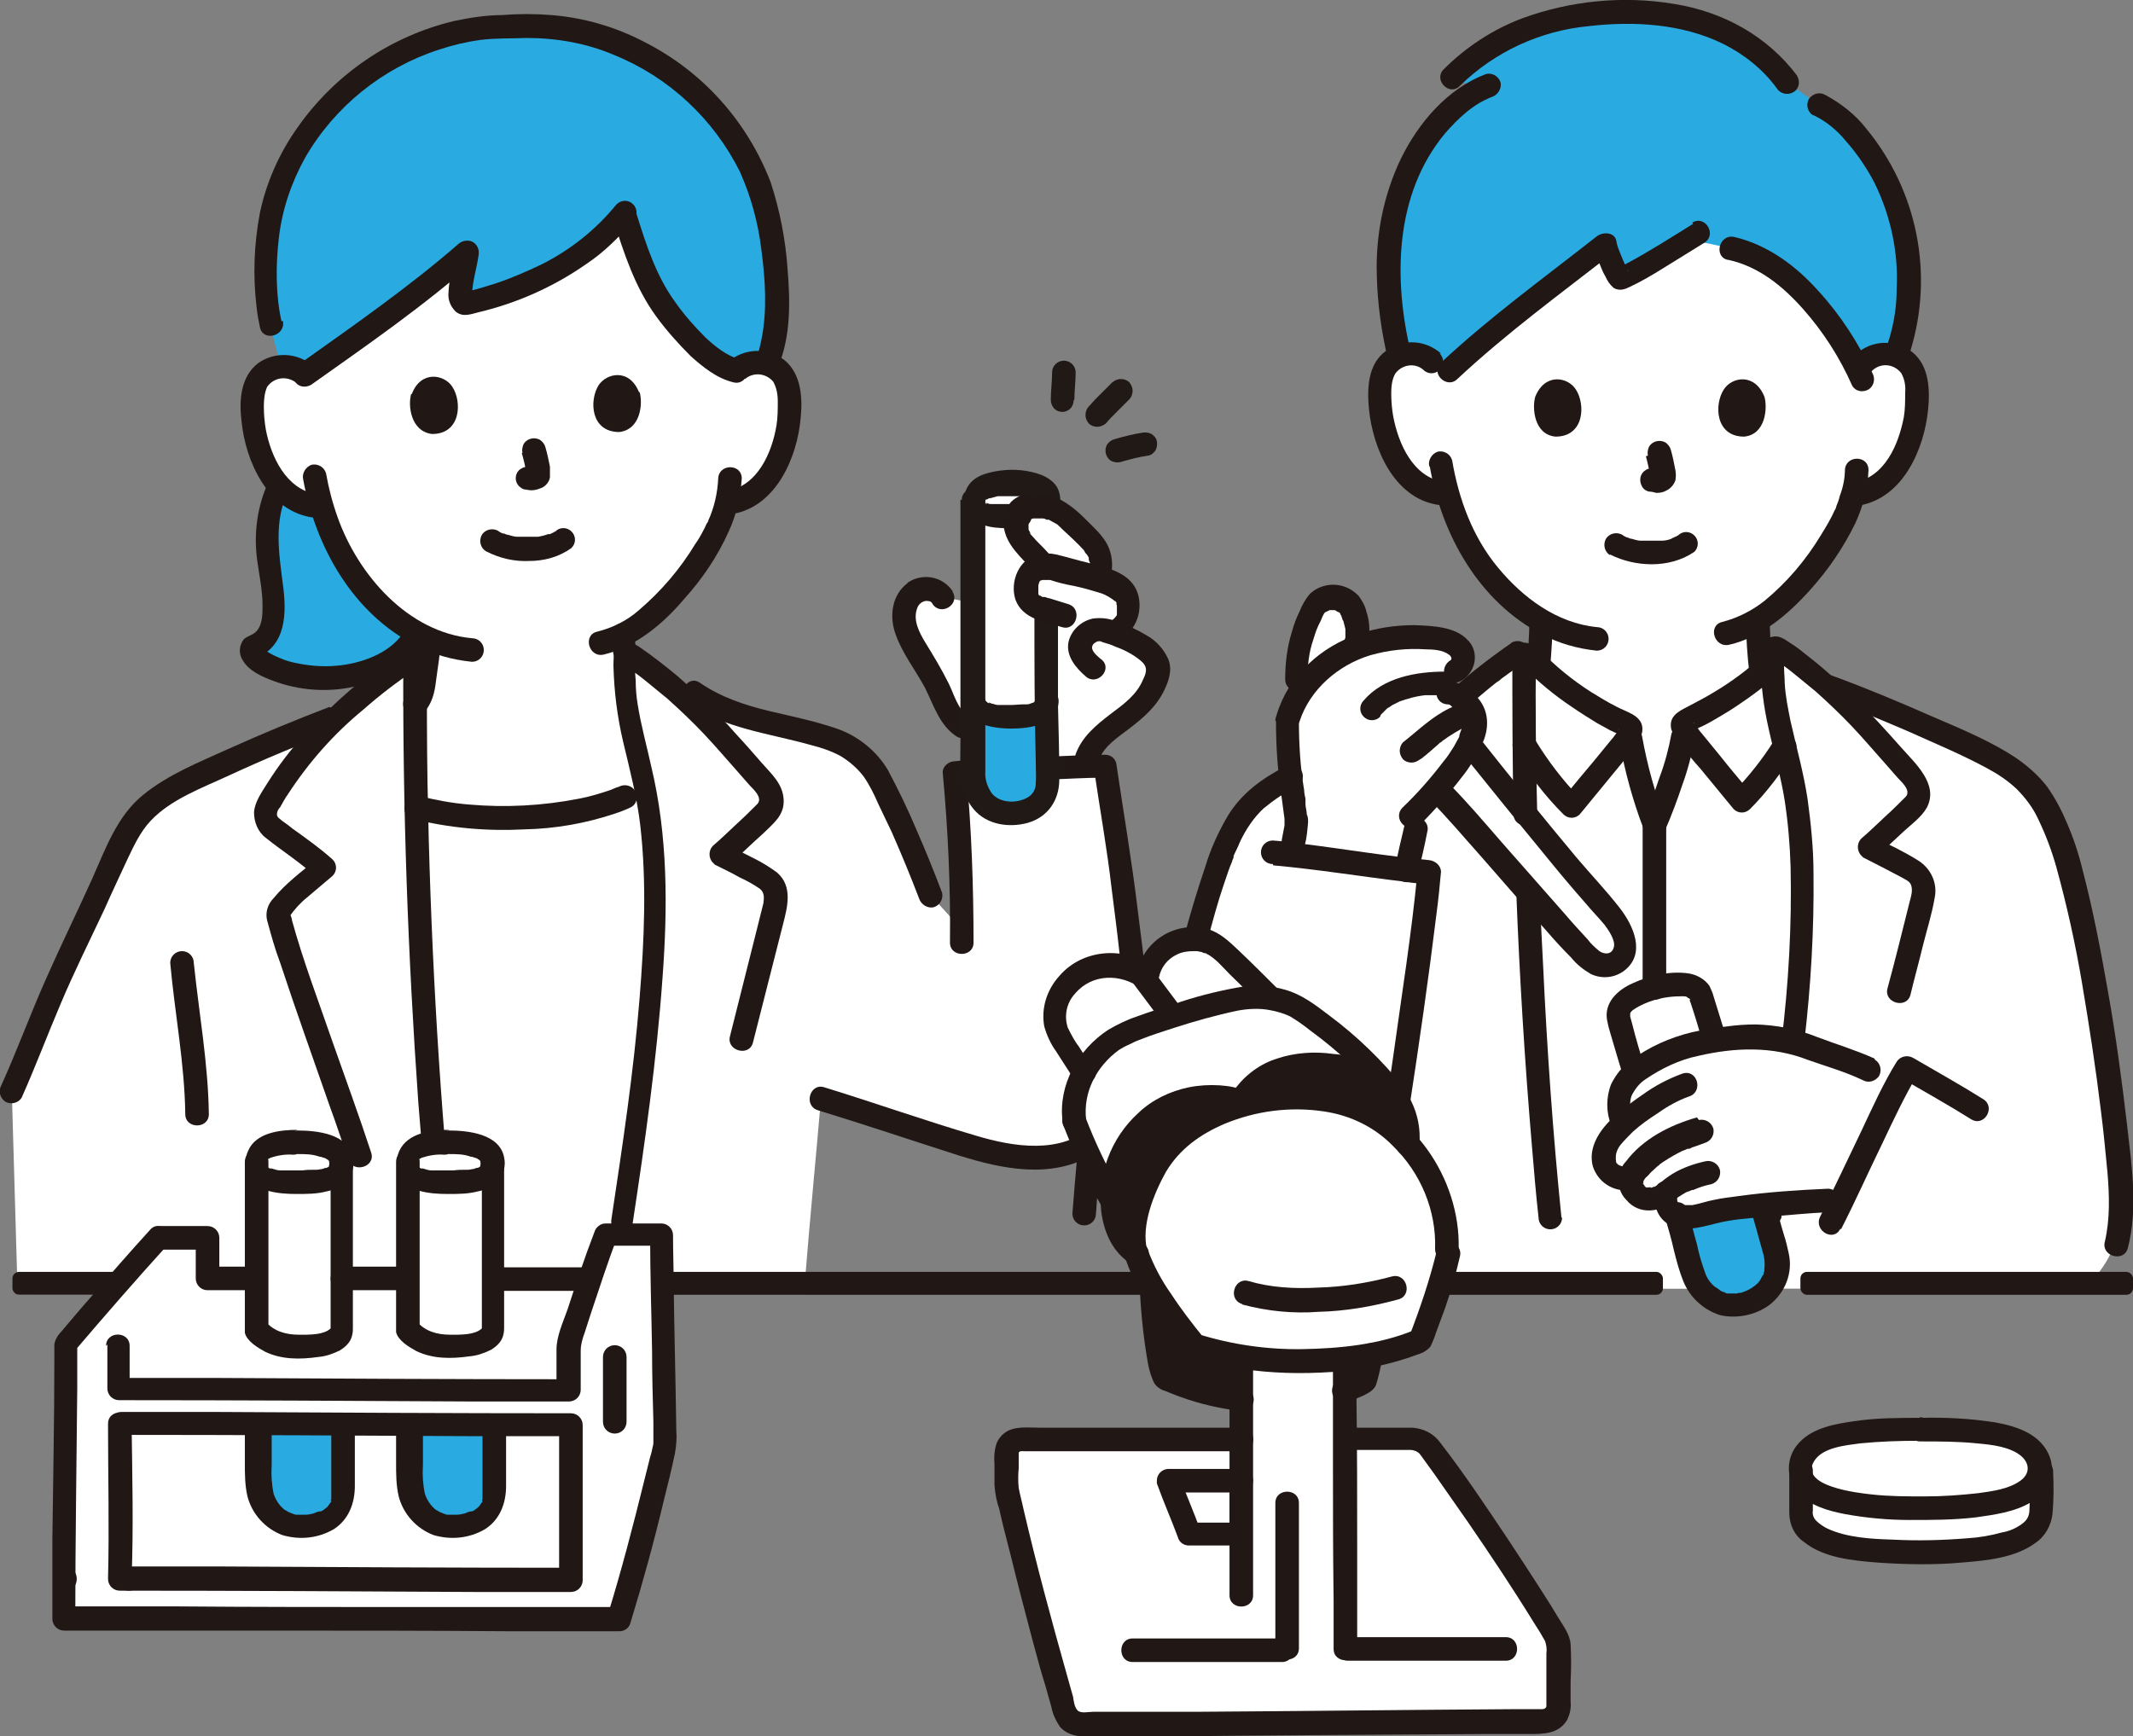 <?xml version="1.0" encoding="UTF-8"?><svg id="_レイヤー_2" xmlns="http://www.w3.org/2000/svg" viewBox="0 0 325.8 265.2"><rect x="0" y="0" width="325.8" height="265.2" fill="#808080" stroke="none"/><defs><style>.cls-1{fill:#fff;}.cls-2{fill:#211916;}.cls-3{fill:#211715;}.cls-4{fill:#29abe2;}</style></defs><g id="_レイヤー_15"><path class="cls-1" d="m159.1,93c-1.4-.4-3-1.5-2.3-4.4.7-2.5,3.4-2.2,3.9-2.1,2.4.7,4.9,1.2,7.3,1.9,1.3.3,2.6,1,3.5,2,1.2,1.9.7,4.4-1.2,5.6-.3.2-.6.3-.9.4,2.3.7,4.4,1.8,6.2,3.3.4.4.8,1,1,1.5.2.6.2,1.2,0,1.8-.3,1-.7,1.9-1.2,2.7-2.3,4-8,5.4-9.5,9.8,0,0-.2.6-.5,1.5-5.3.2-13.2.6-18.2.9l-.6-7.1c-1.5-.9-2.2-2.6-3-4.3-.9-2.1-2-4.2-3.2-6.1-1-1.5-1.8-3.1-2.4-4.7-.5-1.7-.3-3.7,1-5s3.8-1.2,4.6.4l13.8,2.8,1.4-1.1Z"/><path class="cls-1" d="m104.2,110.3c-.4-.1-4.3-1.6-4.5-1.7-3.5-1.2-3.4-3.5-3.8-6-.3-1.9-.6-3.7-.7-5.6,7.8-4,13.9-14.4,15-17.4.2-.5.5-1.5.8-2.7h.7c1.4-.4,2.7-1,3.8-1.9,1.4-1.2,2.5-2.6,3.2-4.3,1.6-3.2,2.2-6.8,1.9-10.4,0-.9-.3-1.8-.7-2.6-.7-1.2-2-2-3.4-2.2-1.4-.2-2.9.2-3.9,1.2,0,0,8.9-31.6-35.1-31.6s-30.9,32.2-30.9,32.2c-1.1-.9-2.5-1.3-3.9-1.1-1.4.2-2.6,1-3.3,2.2-.4.8-.6,1.7-.7,2.6-.3,3.6.5,7.2,2.1,10.4.8,1.6,1.9,3.1,3.3,4.2,1.1.9,2.5,1.5,3.9,1.7l1.3.2c1.3,4.5,3.5,8.8,6.5,12.4,2.7,3.3,6.1,6,10,7.8-.1,1.7-.3,3.5-.6,5.2-.4,2.5-.3,4.8-3.7,6-.2,0-1.8.6-2.5.9,0,0-4.7,21.1,21.5,21.1,25.5,0,24-20.5,24-20.5Z"/><path class="cls-1" d="m149.2,120.8c-.4-1-.6-2-.6-3,0-1.9,0-4.2,0-6.7,0-9.1,0-30.9,0-34.7,0-1.9,2.3-2.7,5.4-2.7,3.1,0,5.8.7,5.8,2.6l.2,32.6c0,5.6.2,9.7.2,10.3,0,3.6-2.3,5.1-5.8,5.2-2.2,0-4.3-1.3-5.1-3.4Z"/><path class="cls-1" d="m167.8,88.2c.7-2.1.1-4.4-1.5-5.9-2.4-2.4-4.9-5.4-8.3-5.2-.9,0-1.7.4-2.3,1-.8,1.3-.7,2.9.2,4.2.8,1.2,2.4,2.6,3.4,3.8l.2.3c-1.2,0-2.3.9-2.6,2.1-.8,2.9.9,4,2.3,4.4,1.7.5,2.1.6,3.6,1.1l5-5.9Z"/><path class="cls-1" d="m160.5,176.7c-4.2.6-8.4-.4-12.3-1.6-8.3-2.5-14.6-4.7-22.8-7.3-.8,9.4-1.6,17.3-2.5,28.5v1.4c-31.5,0-83.1,0-120.2.1l-.9-31.2c3.2-7.2,5.3-13.4,8.8-20.4l7.1-15.6c.8-2,1.9-3.9,3.2-5.7,2.3-2.9,5.8-4.7,9.1-6.3,7.1-3.4,14.4-6.5,21.8-9.3,3.6-3.4,7.5-6.5,11.7-9.2,0,7.6,0,15.4.2,23.2,4.5,1.1,9.1,1.7,13.7,1.6,11.7,0,18.2-3.2,18.2-3.2,0,0,1.4-.4,3-.9,0-.2,0-.3-.1-.5-.6-3-1.3-5.7-2-8.6-.8-3.7-1.2-7.4-1.2-11.2,0-.3.3-.6.6-.6.1,0,.3,0,.4.1,2.5,1.7,4.8,3.6,7.1,5.6l2.6.2c6.6,4.6,14.1,4.5,21.7,7.3,1.6.6,3,1.5,4.1,2.6.9.9,1.8,1.9,2.4,3,3,5.8,5.7,11.9,7.9,18,0,0,2.8,3.1,4.9,5.4,0-9.6-.5-18.4-1.1-24.1,5.7-.4,17.7-1.1,22.9-1.1.9,6.7,2.4,14.6,3.5,24.3.3,3.3,1,8.3,1.2,11.6.2,4.3.2,8.1-.8,12.3s-3.1,7.8-6.9,9.8c-1.6.9-3.4,1.5-5.3,1.7Z"/><path class="cls-4" d="m52.9,103.3c4.6-.7,8.5-3,10.2-5.6l.6-1c-3.1-1.8-5.9-4.1-8.1-6.9-3-3.6-5.2-7.9-6.5-12.4l-1.3-.2c-1.4-.2-2.7-.8-3.9-1.7-.5-.4-.9-.8-1.3-1.3-.9,1.7-1.4,3.6-1.6,5.5-.1,1.2-.2,2.4-.2,3.7,0,.2,0,.5,0,.7.2,2.7.8,5.4,1,8,.2,2.9-.6,5.7-3.3,6.7-.1,0-.1.4-.1.5,0,.2,0,.4.2.6.4.5.9.9,1.4,1.2,3.9,2.2,8.4,2.9,12.8,2.1Z"/><path class="cls-4" d="m117.5,34.9c-.1-.7-.3-1.4-.4-2-3.6-16.7-20.5-29.9-38.2-28.8-17.7-.8-34.5,12.6-37.8,29.4-.9,4.5-.7,12.3.1,15.9l1.7,6.6c1.3,0,2.5.3,3.5,1.2,7-4.9,18.8-13.4,24.9-18.8-.5,3.1-2.2,8.5,0,7.9,9.4-2.3,18.4-6.7,23.9-13.7,1.2,4.1,3.1,9.5,4.6,11.9,2,3.4,7.8,11,12.7,12.1,1.1-.9,2.5-1.4,3.9-1.2.2,0,.4,0,.6.1,2.4-5.7,1.5-14.9.5-20.7Z"/><path class="cls-4" d="m149,120.3c-.3-.8-.4-1.7-.4-2.5,0-1.9,0-8.5,0-11v-.4.4c0,1.7,2.4,2.7,5.9,2.7,3.1,0,5-.8,5.4-2.1,0,5.4.2,11.2.2,11.7,0,3.6-2.3,5.1-5.8,5.2-2.4,0-4.6-1.6-5.3-3.9Z"/><path class="cls-3" d="m43,49.1c-.9-4-.9-8.6-.4-12.8.5-4.3,1.9-8.4,4-12.2,4.5-7.8,11.8-13.7,20.4-16.5,2.1-.7,4.2-1.2,6.4-1.5,2.3-.3,4.7-.2,7-.3,4.6,0,9.2.8,13.4,2.6,8.4,3.4,15.2,9.8,19.2,17.8,1.7,3.8,2.8,7.8,3.3,12,.6,4.5.9,9.3,0,13.7-.2,1.1-.5,2.1-.9,3.1-.3,1,.3,1.9,1.3,2.2,1,.2,1.9-.3,2.2-1.3,1.9-4.6,1.8-9.9,1.4-14.7-.3-4.6-1.2-9.1-2.6-13.4-3.6-9.3-10.4-16.9-19.3-21.4-4.4-2.3-9.2-3.7-14.2-4.1-2.5-.2-5-.2-7.4,0-2.5,0-5,.4-7.4.9-9.7,2.3-18.2,8.1-23.9,16.2-2.8,3.9-4.8,8.4-5.8,13.1-.9,4.8-1.1,9.6-.5,14.5.1,1,.3,2,.5,3,.5,2.3,4,1.3,3.5-1h0Z"/><path class="cls-3" d="m93.7,33.6c1.6,5.1,3.3,10.3,6.5,14.7,1.6,2.2,3.4,4.2,5.3,6.1,1.9,1.7,4,3.4,6.5,4,2.2.6,3.2-2.9,1-3.5-1.9-.5-3.7-1.9-5.2-3.3-1.7-1.7-3.3-3.5-4.7-5.5-2.9-4-4.4-8.7-5.9-13.5-.7-2.2-4.1-1.3-3.5,1Z"/><path class="cls-3" d="m94.1,31.3c-3.1,3.8-7,6.9-11.4,9.1-2.3,1.1-4.6,2.1-7,2.9-1.3.4-2.5.8-3.8,1.1,0,0-.9.2-.9.2,0-.1.7,0,.7.1-.1,0,.6.6.4.4-.1,0,0,.1,0,.2,0-.1,0-.1,0,0,0,0,0,0,0-.1,0-2,.7-4.1,1-6.2.2-1-.4-2-1.3-2.2-.6-.1-1.2,0-1.7.4-7.7,6.7-16.2,12.6-24.5,18.5-.8.5-1.1,1.6-.6,2.5.5.9,1.6,1.1,2.5.6,8.6-6.1,17.3-12.1,25.2-19.1l-3-1.8c-.4,2.3-1.1,4.5-1.2,6.8-.1,1.1.3,2.1,1.1,2.9,1.1.9,2.3.4,3.5.1,5.9-1.4,11.5-3.9,16.5-7.4,2.7-1.8,5-4.1,7.1-6.6.7-.7.7-1.8,0-2.5-.7-.7-1.8-.7-2.5,0h0Z"/><path class="cls-3" d="m41.1,73.4c-1.8,3.8-2.4,8.1-1.8,12.3.3,2.2.8,4.5.8,6.8,0,1.3,0,2.9-.9,3.9-.5.6-1.3.7-1.9,1.2-.8.9-.9,2.3-.2,3.3.9,1.6,3,2.5,4.6,3.1,4,1.5,8.3,1.8,12.4.9,4-.8,8.2-2.8,10.5-6.3,1.3-1.9-1.8-3.7-3.1-1.8-2.1,3.1-6.5,4.6-10.1,4.9-2.2.2-4.4,0-6.6-.5-1-.2-1.9-.6-2.8-1-.4-.2-.8-.4-1.1-.6-.2-.1-.3-.2-.5-.3l-.2-.2c-.2-.2-.3,0-.2.7l-1.1.8c4.9-1.8,4.9-7,4.3-11.4-.6-4.7-1.4-9.6.8-14.1.5-.9.2-1.9-.6-2.5-.9-.5-2-.2-2.5.6h0Z"/><path class="cls-3" d="m113.8,57.9c1.3-1.1,3.2-.9,4.3.4,0,0,0,0,0,0,.5.9.7,1.9.7,3,0,1.2,0,2.5-.2,3.7-.7,4.2-2.9,9.2-7.5,10-1,.3-1.5,1.3-1.3,2.2.3.9,1.3,1.5,2.2,1.3,6.6-1.2,9.8-8.7,10.3-14.7.3-3,.1-6.7-2.5-8.8-2.6-2-6.2-1.8-8.6.3-.7.7-.7,1.8,0,2.5.7.7,1.8.7,2.5,0h0Z"/><path class="cls-3" d="m109.7,73.1c-.1,2.2-.6,4.4-1.5,6.4.1-.3,0-.2,0,0,0,.1-.1.3-.2.4-.2.3-.3.7-.5,1-.4.8-.8,1.5-1.3,2.2-2.3,3.8-5.2,7.2-8.6,10.1-1.8,1.6-4,2.7-6.4,3.3-2.2.5-1.3,4,1,3.5,4.9-1.2,9.1-4.7,12.3-8.5,2.8-3.1,5.1-6.5,6.8-10.3,1.2-2.6,1.8-5.3,2-8.1,0-2.3-3.5-2.3-3.6,0h0Z"/><path class="cls-3" d="m47.8,55.9c-2.4-2.1-5.9-2.2-8.4-.4-2.7,2.1-2.9,5.8-2.5,8.9.6,6,3.9,13.4,10.5,14.6,1,.2,1.9-.3,2.2-1.3.3-1-.3-1.9-1.3-2.2-4.6-.8-6.9-5.7-7.7-9.9-.2-1.2-.3-2.3-.3-3.5,0-1,.1-2.1.5-3,1-1.4,2.8-1.7,4.2-.8,0,0,.1,0,.2.1.7.7,1.8.7,2.5,0,.7-.7.7-1.8,0-2.5Z"/><path class="cls-3" d="m46.3,73.2c1.9,10.4,7.6,20.5,17.2,25.4,2.7,1.4,5.6,2.2,8.6,2.5,1,0,1.8-.8,1.8-1.8,0-1-.8-1.8-1.8-1.8-9.8-.9-17.4-9.7-20.5-18.4-.8-2.2-1.4-4.5-1.8-6.8-.3-1-1.3-1.5-2.2-1.3-.9.3-1.5,1.3-1.3,2.2h0Z"/><path class="cls-3" d="m64.7,108.9c1.3-1.4,1.7-3.1,1.9-4.9.3-2.1.6-4.2.8-6.3,0-1-.8-1.8-1.8-1.8-1,0-1.8.8-1.8,1.8,0,1-.2,1.9-.3,2.9,0,0,0,.6,0,.3,0,.3,0,.5-.1.8,0,.4-.1.8-.2,1.2-.1.7-.2,1.4-.4,2.1,0,.2-.1.4-.2.6-.1.4.1-.2,0,0,0,.2-.2.3-.3.5-.1.2-.1.2,0,0,0,0-.1.2-.2.2-.7.7-.7,1.8,0,2.5.7.7,1.8.7,2.5,0h0Z"/><path class="cls-3" d="m97.2,99.6v-.3s0,.5,0,.5c-.1-.9-.2-1.8-.3-2.8,0-.5-.2-.9-.5-1.3-.7-.7-1.8-.7-2.5,0-.3.3-.5.8-.5,1.3,0,1.2.2,2.4.4,3.5,0,.2.2.4.3.6.1.2.3.4.5.5.4.2.9.3,1.4.2.5-.1.8-.4,1.1-.8l.2-.4c0-.3,0-.6,0-1h0Z"/><path class="cls-3" d="m74.4,84.3c2,1,4.2,1.5,6.4,1.4,2.3,0,4.6-.6,6.5-2,.7-.7.7-1.8,0-2.5-.7-.7-1.8-.7-2.5,0,.5-.4.2-.1,0,0-.1,0-.3.2-.4.2,0,0-.4.2-.4.2s.4-.2,0,0c0,0-.2,0-.3,0-.5.2-1,.3-1.5.4-.3,0,.1,0-.1,0-.1,0-.3,0-.4,0-.4,0-.7,0-1.1,0-.3,0-.6,0-1,0-.1,0-.3,0-.4,0,0,0-.6,0-.2,0-.5,0-1-.2-1.4-.3-.2,0-.4-.1-.6-.2,0,0-.1,0-.2,0-.3-.1.4.2,0,0-.2-.1-.5-.2-.7-.4-.9-.5-2-.2-2.5.6-.5.9-.2,2,.6,2.5,0,0,0,0,0,0h0Z"/><path class="cls-3" d="m79.7,69.2c.3,1.1.6,2.2.7,3.3v-.5c0,.1,0,.3,0,.4v-.5c0,0,0,.1,0,.2l.2-.4s0,0,0,.1l.3-.4s0,0-.1.1l.4-.3c-.1,0-.2.1-.3.2l.4-.2c-.1,0-.2,0-.4.1h.5c-.1,0-.3,0-.4,0h.5c-.3,0-.6,0-.9,0-.5,0-.9.2-1.3.5-.7.7-.7,1.8,0,2.5l.4.3c.3.2.6.2.9.2h0s-.5,0-.5,0c.4,0,.7.1,1.1.1.6,0,1.1-.2,1.6-.4.6-.3,1.1-.9,1.2-1.6,0-.5,0-1.1,0-1.6-.2-1-.4-2-.7-3-.1-.4-.4-.8-.8-1.1-.9-.5-2-.2-2.5.6-.2.4-.3.9-.2,1.4h0Z"/><path class="cls-3" d="m62.8,60.2c-.5,1.7-.1,5.7,3.2,6.1,4.4,0,4.6-4.9,3.1-7.2-1.2-1.9-4.8-2.6-6.2,1.1Z"/><path class="cls-3" d="m97.7,59.9c.5,1.7.2,5.7-3.1,6.1-4.4,0-4.6-4.8-3.2-7.1,1.2-1.9,4.7-2.7,6.2,1Z"/><path class="cls-3" d="m167.9,116c.8-2.1,2.9-3.4,4.6-4.7,2.2-1.7,4.2-3.4,5.4-6,.7-1.5,1.2-3.1.5-4.7-.7-1.5-1.8-2.7-3.2-3.5-1.3-.8-2.8-1.5-4.3-2-1.2-.6-2.6-.8-4-.6-1.8.4-3.3,1.8-3.7,3.6-.4,2.1,1.1,3.9,2.6,5.2,1.7,1.6,4.2-1,2.5-2.5-.5-.4-1.4-1.1-1.5-1.8,0-.4.2-.7.6-.9.3-.2.7-.2,1,0,.7.2,1.4.4,2,.7,1.4.5,2.7,1.2,3.8,2.1,1.1.9,1,1.7.4,2.9-1,2.4-3,3.8-5,5.3-2.2,1.7-4.3,3.4-5.3,6.1-.3,1,.3,1.9,1.3,2.2,1,.2,1.9-.3,2.2-1.3h0Z"/><path class="cls-3" d="m145.5,90.3c-1.5-2.2-4.4-2.8-6.7-1.4,0,0-.2.1-.2.2-2.4,1.8-2.8,5.1-1.8,7.8,1,2.9,3,5.4,4.5,8.2,1.3,2.6,2.2,5.7,4.8,7.4,2,1.2,3.8-1.9,1.8-3.1-1.6-1-2.2-3.4-3-5-1.1-2.2-2.3-4.2-3.6-6.3-.9-1.5-1.9-3.4-1.2-5.2.2-.6.7-1,1.3-1.1.4,0,.8,0,1,.4,1.2,2,4.3.2,3.1-1.8Z"/><path class="cls-3" d="m160,119.1c2.9-.1,5.8-.3,8.8-.3l-1.7-1.3c.9,6.1,2,12.2,2.7,18.3.8,6.4,1.7,12.8,1.9,19.2.2,5.8-.2,12.9-4.8,17-4.9,4.4-12.1,3.2-17.8,1.5-7.8-2.3-15.4-5-23.2-7.4-2.2-.7-3.2,2.8-1,3.5,7.2,2.2,14.3,4.6,21.5,6.9,6.7,2.1,14.2,3.7,20.7-.2,5.9-3.6,7.8-10.5,8.2-17,.4-6.7-.7-13.5-1.5-20.1-.9-7.6-2.2-15.1-3.3-22.6-.2-.8-.9-1.3-1.7-1.3-2.9,0-5.9.2-8.8.3-2.3.1-2.3,3.7,0,3.6h0Z"/><path class="cls-3" d="m148.6,116.1c-.9,0-1.8.1-2.8.2-.9,0-1.9.8-1.8,1.8.8,8.6,1.2,17.3,1.1,25.9,0,2.3,3.6,2.3,3.6,0,0-8.6-.3-17.3-1.1-25.9l-1.8,1.8c.9,0,1.8-.1,2.8-.2,1,0,1.8-.8,1.8-1.8,0-1-.8-1.8-1.8-1.8h0Z"/><path class="cls-3" d="m26,147.1c.7,7.7,2.2,15.4,2.3,23.1,0,2.3,3.6,2.3,3.6,0-.1-7.7-1.5-15.4-2.3-23.1,0-1-.8-1.8-1.8-1.8-1,0-1.8.8-1.8,1.8Z"/><path class="cls-3" d="m63.1,125.1c5.5,1.4,11.3,1.9,17,1.6,4.7-.1,9.3-.9,13.8-2.4.9-.3,1.7-.6,2.5-1,.9-.5,1.1-1.6.6-2.5-.5-.8-1.6-1.1-2.5-.6-.2.1-.5.2,0,0-.4.1-.8.3-1.3.5-1.5.5-3.1,1-4.7,1.3-5.6,1.1-11.3,1.4-16.9.9-2.6-.2-5.1-.7-7.6-1.3-2.2-.6-3.2,2.9-1,3.5h0Z"/><path class="cls-2" d="m146.7,76.3c0,9.8,0,19.5,0,29.3,0,2.6,0,5.2,0,7.9,0,3.4-.4,7.2,2,10.1,2,2.4,5.4,2.9,8.3,2.1,3.1-.9,4.8-3.5,4.8-6.6,0-3.8-.1-7.6-.2-11.4,0-4.8,0-9.7,0-14.5,0-2.3-3.6-2.3-3.6,0,0,7.6,0,15.3.2,22.9,0,1.2.1,2.5,0,3.7,0,.8-.5,1.6-1.2,2-1.7,1-4.3.9-5.5-.6-.7-1-1.1-2.2-1-3.4,0-1.8,0-3.5,0-5.3,0-2.4,0-4.7,0-7.1,0-5.4,0-10.8,0-16.2,0-4.3,0-8.6,0-12.8,0-2.3-3.6-2.3-3.6,0h0Z"/><path class="cls-2" d="m161.5,77.3c0-.4,0-.7,0-1.1,0-.7-.4-1.4-1.1-1.6-.2-.1-.5-.2-.7-.2h-.5c-.3.1-.6.3-.8.5l-.3.4c-.2.3-.2.6-.2.9,0,.4,0,.7,0,1.1,0,.5.2.9.5,1.3.3.3.8.5,1.3.5h.5c.3-.1.6-.3.8-.5l.3-.4c.2-.3.2-.6.2-.9h0Z"/><path class="cls-2" d="m155.3,77c-.9,0-1.8,0-2.7,0-.2,0-.4,0-.6,0,0,0-.2,0-.2,0,0,0-.4,0-.1,0,.2,0-.3,0-.3,0-.2,0-.3,0-.5-.1,0,0-.4-.2-.2,0,.2.2-.1,0-.2,0,0,0-.2-.2-.2-.2,0,0,.3.3.1.1,0,0,0-.1-.1-.1.3,0,.2.3.1.1,0,0,0-.1,0-.1-.1-.2,0,.4,0,0,0,0-.1-.5,0-.1s0-.1,0-.2c0-.2-.1.3,0,.2,0,0,0-.1,0-.2,0-.3-.2.3,0,0,.1-.2-.3.2,0,.1,0,0,0,0,.1-.1s.1-.1.2-.1c0,0-.3.2,0,0,.1,0,.2-.1.4-.2,0,0,.1,0,.2,0-.4.2-.1,0,0,0,.4-.1.7-.2,1.1-.3.1,0,.6,0,.3,0,.2,0,.4,0,.6,0,.5,0,.9,0,1.4,0,.4,0,.9,0,1.3,0,.1,0,.5,0,.2,0,.2,0,.4,0,.6.1.2,0,.4,0,.6.2,0,0,.2,0,.3,0,.3,0-.1,0,0,0,.1,0,.3.2.5.2.4.2-.2-.2.1,0s-.1-.3,0,0,0-.3,0,0c0,.2,0-.2,0-.2,0,0,0,.2,0,.2,0,.2,0,0,0,0,0,.2,0,.3-.1.5-.3,1,.3,1.9,1.3,2.2,0,0,0,0,0,0,1,.2,1.9-.3,2.2-1.3.4-1.1.3-2.2-.2-3.2-.5-.9-1.4-1.5-2.3-1.9-2.1-.8-4.3-1-6.5-.7-2.1.3-4.4.9-5.2,3.1-.6,1.7,0,3.7,1.6,4.7.9.5,1.9.8,3,.9,1.2.1,2.5.2,3.7,0,1,0,1.8-.8,1.8-1.8s-.8-1.8-1.8-1.8h0Z"/><path class="cls-2" d="m146.8,106.8c.1,3.7,4.7,4.5,7.6,4.5,2.8,0,7.2-.5,7.3-4.2,0-1-.8-1.8-1.8-1.8-1,0-1.8.8-1.8,1.8,0,.4,0,0,0-.1v.2c-.2-.1.2-.4,0-.1-.2.2.3-.3,0,0,0,0-.2.2-.2.2,0,0,.4-.2,0,0,0,0-.2.1-.3.1-.3.2,0,0,0,0-.2.1-.5.2-.7.2-.1,0-.3,0-.4,0,0,0-.6,0-.1,0-.7,0-1.4.1-2.1.1-.4,0-.7,0-1.1,0-.2,0-.4,0-.5,0-.6,0,.3,0-.2,0-.3,0-.6-.1-.9-.2-.1,0-.2,0-.3-.1,0,0-.5-.2-.2,0s0,0-.1,0c-.1,0-.2-.1-.3-.2-.3-.2-.2,0,0,0,0,0-.2-.2-.2-.2-.2-.2.2.3,0,0,0,0,0-.2-.1-.2,0,0,.2.4,0,.1-.2-.4,0,.4,0,0,0-1-.8-1.8-1.8-1.8s-1.8.8-1.8,1.8h0Z"/><path class="cls-3" d="m169.5,88.6c.7-2.2.4-4.6-1-6.4-.5-.7-1.1-1.3-1.7-1.9-.8-.8-1.6-1.6-2.4-2.3-1.8-1.5-4-2.8-6.5-2.7-1.3,0-2.6.5-3.5,1.4-.8,1-1.2,2.3-1.1,3.6.3,3,2.8,4.9,4.6,7,.7.7,1.8.7,2.5,0,.7-.7.7-1.8,0-2.5-.7-.8-1.4-1.5-2.1-2.2-.3-.3-.6-.7-.9-1-.4-.5-.2-.2,0-.1.1.1,0-.1-.1-.2,0,0,0-.1-.1-.2,0,0-.2-.4-.1-.3s0-.1,0-.1c0-.1,0-.2,0-.3,0,0,0-.3,0,0,0,0,0-.2,0-.3,0-.1,0-.6,0-.3,0-.1,0-.2,0-.3,0-.1,0-.2,0,0,0-.1.1-.2.2-.3,0,0-.3.3-.1.2s-.3,0,0,0c0,0,.1,0,.2-.1.3-.2.1,0,0,0,.1,0,.2,0,.4-.1,0,0,.3,0,.2,0,0,0,.3,0,.4,0,.2,0,.4,0,.6,0,.2,0,0,0,0,0,.1,0,.2,0,.3,0,.2,0,.4.1.6.2,0,0,.2,0,.2,0-.3-.1,0,0,.1,0,.4.2.7.4,1.1.6.2.1.3.2.5.4-.2-.1.3.2.3.3,1.2,1.1,2.4,2.2,3.5,3.4,0,0,0,.1.1.2.1.1-.3-.4,0,0,0,.1.2.3.3.4s.2.3.3.5c0,0,.1.3,0,0,0-.2,0,.2,0,.2,0,.2.1.4.2.6,0,.3,0,0,0,0,0,.1,0,.2,0,.3s0,.2,0,.4c0,.3,0,0,0,.2,0,.3-.1.6-.2.9-.3,1,.3,1.9,1.3,2.2,1,.3,1.9-.3,2.2-1.3h0Z"/><path class="cls-3" d="m171.1,97.7c2.4-1.4,3.5-4.3,2.7-7-1-3.2-4.7-4-7.5-4.7-1.7-.4-3.3-.9-5-1.3-.9-.2-1.8-.2-2.7,0-2.9.6-4.4,4.1-3.5,6.9,1.1,3,4.5,3.4,7.1,4.2,2.2.7,3.2-2.8,1-3.5-1-.3-1.9-.6-2.9-.9-.3,0-.5-.2-.8-.2,0,0-.2,0-.2,0-.2,0,.3.1,0,0-.1,0-.3-.1-.4-.2,0,0-.2,0-.2-.1.3.2,0,0,0,0-.3-.3,0,.2-.1-.2-.1-.2,0,.3,0,0,0,0,0-.2,0-.2-.1-.3,0-.1,0,0,0-.1,0-.3,0-.4,0-.3,0-.5,0-.7,0,0,.2-.6.1-.4,0,0,.1-.2.2-.3-.2.3,0,0,0,0,0,0,.3-.2,0,0,0,0,.2,0,.2-.1,0,0,.3-.1,0,0-.2.1.1,0,.2,0,.2,0,.6,0,.2,0,.2,0,.3,0,.5,0s.2,0,.4,0c.4,0-.4-.1,0,0,1.2.4,2.4.7,3.6.9,1.4.3,2.8.7,4.1,1.1.9.3,1.7.8,2.4,1.4-.5-.5,0-.1,0,0,0,0,.2.4,0,.1,0-.2,0,.3.1.4,0,0,0,.2,0,.3,0-.3,0-.2,0,0,0,.2,0,.5,0,.7,0-.4,0,.2,0,.3,0,.1,0,.2-.1.3.1-.3,0,0,0,0-.2.3-.5.6-.9.8-2,1.2-.2,4.3,1.8,3.1h0Z"/><path class="cls-3" d="m105,107.4c5.6,3.9,12.4,4.6,18.8,6.4,1.6.4,3.1.9,4.6,1.7,1.3.8,2.5,1.8,3.5,3.1.9,1.3,1.6,2.7,2.2,4.1.7,1.5,1.4,2.9,2.1,4.4,1.5,3.4,2.9,6.8,4.2,10.2.3.9,1.3,1.5,2.2,1.3,1-.3,1.5-1.3,1.3-2.2-1.2-3.2-2.5-6.4-3.9-9.6-1.3-3.1-2.8-6.2-4.4-9.2-1.8-3-4.7-5.3-8.1-6.4-3.3-1.1-6.7-1.8-10.1-2.6-3.7-.9-7.3-2.1-10.5-4.3-1.9-1.3-3.7,1.8-1.8,3.1h0Z"/><path class="cls-3" d="m61.6,101c-.1,22.5.7,45,2.3,67.5.5,6.2,1,12.4,1.6,18.6,0,1,.8,1.8,1.8,1.8,1,0,1.8-.8,1.8-1.8-2.2-22.4-3.4-44.9-3.8-67.4-.1-6.2-.1-12.4-.1-18.7,0-2.3-3.6-2.3-3.6,0h0Z"/><path class="cls-3" d="m61.5,99.3c-5.5,3.7-10.5,8-14.9,12.8-2.2,2.4-4.1,4.9-5.8,7.6-.8,1.3-1.9,2.8-2,4.4,0,1.5.6,3,1.8,3.9,2.5,2,5.2,3.7,7.6,5.9v-2.5c-2.2,1.8-4.6,3.6-6.4,5.8-.9.9-1.3,2.2-1,3.4.6,2.2,1.2,4.4,2,6.5,2.4,7.3,5,14.5,7.5,21.7,1,2.7,1.9,5.5,2.9,8.3.7,2.2,4.2,1.2,3.5-1-1.9-5.8-4-11.5-6-17.2-2.1-6.1-4.4-12.1-6.1-18.3,0-.3-.2-.7-.3-1-.1-.4,0,0,0,.1,0-.1-.3.8,0,.2.7-1,1.6-2,2.6-2.8,1.3-1.1,2.6-2.2,3.9-3.3.7-.7.7-1.8,0-2.5-1.9-1.7-4-3.2-6.1-4.7-.5-.4-1-.8-1.6-1.2-.3-.3-.8-.5-.8-1,0-.4.2-.8.5-1.1.4-.7.7-1.3,1.2-2,3.2-4.9,7-9.2,11.5-12.9,2.5-2.2,5.1-4.2,7.8-6,.8-.5,1.1-1.6.6-2.5-.5-.9-1.6-1.1-2.5-.6h0Z"/><path class="cls-3" d="m96.6,187.1c1.9-12.5,3.7-25.1,4.6-37.8.8-10.8.8-21.6-1.7-32.1-.7-3.2-1.6-6.4-2.1-9.6-.2-1.2-.3-2.4-.3-3.6-.1-1.2-.2-2.4,0-3.6l-.2.9-.8.5-.9-.2c1.2.7,2.3,1.5,3.4,2.4,1.1.9,2.2,1.8,3.3,2.7,1.9,1.7,3.8,3.5,5.6,5.4,1.8,1.9,3.4,3.8,5.1,5.7.9,1,1.7,2,2.6,2.9.5.6,1.1,1.4.5,2.1-1,1-2,2-3,2.9-1.3,1.2-2.5,2.4-3.8,3.5-.7.7-.7,1.9,0,2.6.1.1.2.2.3.3,1.2.6,2.5,1.2,3.7,1.9,1.1.5,2.2,1.1,3.2,1.8.7.6.6,1.4.5,2.2-.3,1.3-.7,2.7-1,4l-4.1,16.3c-.6,2.2,2.9,3.2,3.5,1,1.5-6,3.1-12.1,4.6-18.1.7-2.7,1.5-5.8-.9-7.9-1.1-.8-2.2-1.5-3.4-2.1-1.4-.7-2.8-1.4-4.1-2.1l.4,2.8c1.7-1.5,3.3-3.1,5-4.6,1.5-1.5,3.2-2.7,3.1-5.1s-1.8-3.9-3.3-5.6c-1.3-1.5-2.7-3.1-4.1-4.6-2.7-3.1-5.7-6-8.8-8.7-1.8-1.5-3.7-3-5.6-4.3-.9-.7-2-1.1-3.1-.4-1.1.7-1.1,1.9-1.1,3.1.1,4,.6,7.9,1.5,11.7,1,4.2,2.1,8.4,2.6,12.7,1,8.7.6,17.6-.1,26.3-.9,11.3-2.6,22.5-4.3,33.8-.2,1,.3,1.9,1.3,2.2,1,.3,1.9-.3,2.2-1.3h0Z"/><path class="cls-3" d="m50.3,108c-5.2,2-10.3,4.1-15.4,6.4-4.4,2-9.2,3.9-13,7-4,3.2-5.8,8.3-7.8,12.8-2.3,5.1-4.8,10.2-7.1,15.4-2.4,5.4-4.4,10.9-6.8,16.2-.5.9-.2,1.9.6,2.5.9.5,2,.2,2.5-.6,2.1-4.7,3.9-9.5,5.9-14.2,2.1-5,4.5-9.8,6.8-14.7,1.1-2.5,2.3-5,3.4-7.4,1-2.1,2-4.3,3.6-6,3.1-3.3,7.8-5,11.9-6.9,5.4-2.5,10.9-4.8,16.5-6.9.9-.3,1.5-1.3,1.3-2.2-.3-1-1.3-1.5-2.2-1.3Z"/><path class="cls-2" d="m171.1,70.6c1.4-.4,2.8-.8,4.3-1,.5-.1.8-.4,1.1-.8.2-.4.3-.9.2-1.4-.1-.5-.4-.8-.8-1.1-.4-.2-.9-.3-1.4-.2-1.4.2-2.9.6-4.3,1-.4.1-.8.4-1.1.8-.5.9-.2,2,.6,2.5,0,0,0,0,0,0,.4.2.9.3,1.4.2h0Z"/><path class="cls-2" d="m168.9,64.7c.5-.6,1.1-1.2,1.7-1.8.6-.6,1.3-1.3,1.9-1.9.3-.3.5-.8.5-1.3,0-.5-.2-.9-.5-1.3-.3-.3-.8-.5-1.3-.5-.5,0-.9.2-1.3.5-.6.6-1.3,1.3-1.9,1.9-.6.6-1.1,1.1-1.7,1.8-.3.3-.5.8-.5,1.3,0,.5.2.9.5,1.3.3.3.8.5,1.3.5.5,0,.9-.2,1.3-.5Z"/><path class="cls-2" d="m164.1,61.1c0-1.4.2-2.8.2-4.2,0-1-.8-1.8-1.8-1.8-1,0-1.8.8-1.8,1.8h0c0,1.4-.2,2.8-.2,4.2,0,.5.2.9.5,1.3.7.7,1.8.7,2.5,0,.3-.3.5-.8.5-1.3h0Z"/><path class="cls-1" d="m300.6,113.9c-7.2-3.4-14.5-6.5-21.9-9.3-2.3-2-4.7-3.9-7.2-5.6-.3-.2-.7-.1-.9.2,0,.1-.1.2-.1.4,0,.7,0,1.3,0,1.9-3.8,3.5-8.2,6.4-12.9,8.6-.5.2-1.1.6-.5,1.6-.3,3.2-2.7,10.5-4.5,14.5-1.3-3.6-3.3-9.9-3.8-14.1.4-.8-.2-1-.6-1.3-6-2.7-11.3-6.6-15.7-11.5-4.1,2.7-7.9,5.8-11.5,9.1-7.4,2.8-14.6,5.9-21.8,9.3-3.4,1.6-6.8,3.4-9.1,6.3-1.3,1.8-2.4,3.7-3.2,5.7-2.4,5.2-6.7,21.2-9.8,37.4v29.8c33.6,0,95.9,0,141.4-.1,3.7-3.8,4.3-6.4,4.3-6.4.6-2.3.8-4.6.8-7-.6-13.8-5.2-44.8-9.7-56.4-.9-2.1-2-4.2-3.4-6-2.5-3.1-6.1-4.9-9.6-6.6l-.5-.2Z"/><path class="cls-1" d="m218.8,53.3c.3-6.3,5.4-25.1,33.5-25.1s32.5,27,32.5,27c1.1-.9,2.5-1.4,3.9-1.2,1.4.2,2.6,1,3.3,2.2.4.8.6,1.7.7,2.6.3,3.6-.4,7.2-2,10.4-.8,1.6-1.9,3.1-3.2,4.2-1.1.9-2.4,1.5-3.9,1.7h-.7c-.3,1.3-.7,2.3-.8,2.8-1,2.8-6.5,12.1-13.7,16.5,0,2.2.2,4.3.4,6.4,1.3,2.6,2.7,5.2,4.3,7.7,2.2,3.4-1.1,17-20.8,17s-27.6-13.2-22.8-17.1c4.4-3.7,5.3-7.8,5.3-7.9.2-2,.4-4.3.4-6.1-3-1.8-5.6-4.1-7.8-6.8-3-3.7-5.2-7.9-6.4-12.5-.8-.1-1.3-.2-1.3-.2-1.4-.2-2.7-.8-3.9-1.7-1.4-1.2-2.5-2.6-3.2-4.2-1.6-3.2-2.3-6.8-2-10.4,0-.9.3-1.8.7-2.6.7-1.2,1.9-2,3.3-2.2,1.4-.2,2.9.2,3.9,1.2,0-.7,0-1.3,0-2Z"/><path class="cls-1" d="m240,123.1c-4.6-4.6-7.6-10.1-11-15.7,1.3-2.5,3-4.8,5-6.8,4.2,4.2,9,7.5,14.4,10,.3.1.6.3.7.6,0,.3,0,.6-.2.8-.9,1.3-1.9,2.6-3,3.8-2,2.5-4.6,5.5-5.9,7.2Z"/><path class="cls-1" d="m266,122.4c4.6-4.6,7.6-10.1,11-15.7-1.3-2.5-3-4.8-5-6.8-4.2,4.2-9,7.5-14.4,10-.3.1-.6.3-.7.6,0,.3,0,.6.2.8.9,1.3,1.9,2.6,3,3.8,2,2.5,4.6,5.5,5.9,7.2Z"/><path class="cls-1" d="m198.2,125.8c-.2,1-.3,2-.5,3-.3.6-.3,1.3-.1,2,4.8.6,12.6,1.6,17.3,2.2.6-2.8.8-3.5,1.4-6.3,0,0,0-1.3.2-2.8,11.4-11.8,9.6-14.9,7-16.9l-2.6-2.5c.5-.7,1.1-1.4,1.7-1.9,1.1-.5,1.3-2.3.5-3.3-.9-1-2.3-1.4-3.6-1.6-4.4-.7-8.8-.1-12.9,1.6l.3-.8c.7-1.8,0-4.7-.9-6-.6-.6-1.4-1-2.2-1.1-1.3-.1-2.5.5-3.1,1.6-2.2,4.4-3.3,9.1-2.4,13.7-.6,1-1.1,2.1-1.5,3.3-.2,2.6.3,7.7.8,11.4.3,2.6.6,4.5.6,4.5Z"/><path class="cls-1" d="m219.6,120.9c3.5,3.4,18.4,20.9,22.3,24.8.9.9,2.1,1.9,3.4,1.8,1.7-.1,3-1.6,2.8-3.2,0-.1,0-.3,0-.4-.4-1.6-1.2-3-2.3-4.2-6.3-7.3-15.2-18.3-21.3-25.9"/><path class="cls-1" d="m271.4,193.4c0-.8,0-1.7-.3-2.5-.2-.6-1.3-4.6-3.1-10.9-5.1-18.6-8.2-27.8-8.2-27.8-.6-2.1-3.9-2.1-7.4-1.2s-5.8,2.6-5.2,4.7c1.2,4.3,5.9,20,8.7,30.3.8,2.8,1.5,5.4,2.1,7.6,1.4,4.9,5.1,6.4,8.3,5.5,3.1-.9,5-2.9,5.1-5.7Z"/><path class="cls-1" d="m279.8,161.2l-.5-.2c-3.2-1-5.2-2.4-11.1-2.6-2.9,0-5.9.4-8.8.9-3.7.7-9.1,3.3-10.8,5.4-1.1,1.2-1.7,2.8-1.5,4.4.1.9.4,1.7.7,2.5-1.5,1.5-2.7,2.5-3,4.5-.3,1.4.3,2.9,1.6,3.5.7.4,1.5.5,2.3.4h.2c0,1.2.7,2.4,1.8,3,1.3.6,2.9-.1,3.8-.9-.8,3.2,1.6,4.8,5.8,3.5,2.4-.6,4.9-1,7.3-1.2,4.2-.3,6.1-.6,13.5-1,3-6.3,6.3-13.4,8.7-17.9l-4.7-2.2c-1.8-.9-3.7-1.6-5.6-2.1Z"/><path class="cls-4" d="m277.9,16.1c4.1,1.8,9.3,8.1,11.4,14.2,3.1,8.6,2.7,17.7.3,24-.3-.1-.6-.2-.9-.2-2-.3-4.2.7-4.9,2.6-2.4-4.9-6-10.2-10.4-13.9-2.6-2.3-5.7-4-9.1-4.8-2.1-.6-4.2-1-6.4-1.3-4.3,2.7-10,6.2-10.5,6-.4-.2-2.2-4.6-2.2-5.2-8.1,6.4-14.6,10.7-23.8,19.3l-.5.5-2.2-2c-1.1-.9-2.5-1.4-3.9-1.2-.4,0-.8.2-1.1.3-2.5-10.5-1.9-19.4.2-25.7,2-5.8,6.4-12.3,12-15.1-1.9-.8-4.2-1.8-4.2-1.8,8.3-8.3,19.2-10.2,28.6-10,10.1.3,18,4.3,22.7,10.8l4.8,3.4Z"/><path class="cls-4" d="m258.1,194.1c0-.2,0-.3-.1-.5-.6-2.3-1.4-5.1-2.3-8.2,1,.6,2.7.7,4.8,0,2.4-.6,4.9-1,7.3-1.2.5,0,.9,0,1.3,0,1.1,3.9,1.8,6.3,1.9,6.7.2.8.3,1.6.3,2.5-.1,2.8-2,4.9-5.1,5.7-3.1.9-6.7-.5-8.2-5Z"/><path class="cls-3" d="m286.1,56.5c1.3-1.1,3.2-.9,4.3.5,0,0,0,0,0,0,.5.9.7,1.9.6,3,0,1.2,0,2.5-.2,3.7-.8,4.2-2.9,9.2-7.6,10-1,.3-1.5,1.3-1.3,2.2.3.9,1.3,1.5,2.2,1.3,6.6-1.2,9.8-8.6,10.4-14.6.3-3,.2-6.7-2.4-8.8-2.6-2-6.2-1.9-8.6.3-.7.7-.7,1.8,0,2.5.7.7,1.8.7,2.5,0Z"/><path class="cls-3" d="m281.8,71.7c0,1.4-.3,2.8-.8,4.1-.1.5-.3,1-.5,1.5,0,.2-.4,1-.2.5-.6,1.4-1.4,2.7-2.2,4-2.3,3.8-5.2,7.2-8.6,10-1.9,1.5-4.1,2.6-6.4,3.2-2.3.5-1.3,4,1,3.5,4.9-1.1,9.1-4.7,12.4-8.4,2.8-3.1,5.1-6.5,6.9-10.2,1.2-2.6,1.9-5.3,2-8.1,0-2.3-3.5-2.3-3.6,0h0Z"/><path class="cls-3" d="m220.1,54c-2.4-2.1-5.8-2.3-8.4-.4-2.8,2-2.9,5.8-2.6,8.9.6,6,3.8,13.5,10.4,14.6,1,.2,1.9-.3,2.2-1.3.3-1-.3-1.9-1.3-2.2-4.6-.8-6.8-5.8-7.6-10-.2-1.2-.3-2.3-.3-3.5,0-1,.1-2.1.6-3,1-1.4,2.9-1.7,4.2-.7,0,0,0,0,.1.1.7.7,1.8.7,2.5,0,.7-.7.7-1.8,0-2.5h0Z"/><path class="cls-3" d="m218.4,71.3c1.8,10.4,7.5,20.6,17.1,25.6,2.6,1.4,5.5,2.2,8.4,2.5,1,0,1.8-.8,1.8-1.8,0-1-.8-1.8-1.8-1.8-6.1-.6-11.3-4.5-15.1-9.1-3.9-4.7-6-10.5-7-16.4-.3-1-1.3-1.5-2.2-1.3-.9.3-1.5,1.3-1.3,2.2h0Z"/><path class="cls-3" d="m277,17.6c1.9.9,3.6,2.3,4.9,3.9,1.7,1.9,3.2,4.1,4.4,6.4,2.5,5.1,3.7,10.7,3.4,16.3,0,2.9-.5,5.7-1.4,8.4-.7,2.2,2.8,3.2,3.5,1,3.6-11.7,1.1-24.4-6.7-33.9-1.7-2.2-3.9-3.9-6.3-5.2-.9-.5-1.9-.2-2.5.6-.5.9-.2,2,.6,2.5h0Z"/><path class="cls-3" d="m227,11.3c-5.9,2.2-10.4,7.5-13.1,13.1-2.6,5.5-3.8,11.6-3.6,17.7.1,4.3.7,8.6,1.7,12.8.5,2.2,4,1.3,3.5-1-2.7-11.3-2.5-24.2,5.2-33.5,2-2.3,4.3-4.5,7.2-5.6.9-.3,1.5-1.3,1.3-2.2-.3-1-1.3-1.5-2.2-1.3h0Z"/><path class="cls-3" d="m274.6,11.7c-4.6-6.2-11.4-9.9-18.9-11.1-7.8-1.3-15.8-.5-23.2,2.2-4.5,1.7-8.6,4.4-12,7.8-1.6,1.6.9,4.2,2.5,2.5,5.3-5.2,12.3-8.4,19.6-9.1,6.9-.8,14.3-.4,20.6,2.7,3.2,1.6,6.1,3.9,8.2,6.8.5.8,1.6,1.1,2.5.6.9-.5,1.1-1.6.6-2.5h0Z"/><path class="cls-3" d="m258.6,34.2c-3.4,2.1-6.8,4.3-10.4,6.2-.3.1-.5.3-.8.4-.3.2,0,0,0,0s-.2,0-.3,0c.6,0,1.5,0,1.7.7,0,0-.1-.2-.2-.3-.1-.3-.3-.6-.4-.8-.3-.7-.5-1.1-.8-1.9-.2-.5-.4-1-.5-1.6-.2-1.5-2.1-1.5-3-.8-8,6.3-16.3,12.3-23.8,19.3-1.7,1.6.9,4.1,2.5,2.5,7.5-7,15.7-13,23.8-19.3l-3-.8c.1.6.3,1.2.6,1.7.4.9.7,1.9,1.2,2.7.3.7.7,1.3,1.3,1.8.9.5,1.7.2,2.5-.2,1.7-.8,3.4-1.8,5-2.8,2.1-1.3,4.2-2.6,6.3-3.9,2-1.2.2-4.3-1.8-3.1h0Z"/><path class="cls-3" d="m264,39.7c4.6,1,8.3,4,11.4,7.5,3.1,3.5,5.6,7.4,7.5,11.7.5.9,1.6,1.1,2.5.6.8-.5,1.1-1.6.6-2.5-2.1-4.6-4.9-8.9-8.3-12.6-3.4-3.8-7.7-7-12.8-8.2-2.3-.5-3.2,3-1,3.5h0Z"/><path class="cls-3" d="m233.6,94.9c0,2.2-.2,4.5-.4,6.7,0,1,.8,1.8,1.8,1.8,1,0,1.8-.8,1.8-1.8.2-2.2.3-4.5.4-6.7,0-1-.8-1.8-1.8-1.8-1,0-1.8.8-1.8,1.8Z"/><path class="cls-3" d="m270.8,102.8c-.3-2.6-.4-5.3-.5-7.9,0-1-.8-1.8-1.8-1.8s-1.8.8-1.8,1.8h0c0,2.6.2,5.3.5,7.9,0,1,.8,1.8,1.8,1.8,1,0,1.8-.8,1.8-1.8h0Z"/><path class="cls-3" d="m245.9,84.7c2,1,4.2,1.5,6.4,1.5,2.3,0,4.6-.6,6.5-1.9.7-.7.7-1.8,0-2.5-.7-.7-1.8-.7-2.5,0,.6-.4.2-.1,0,0-.1,0-.3.2-.4.2,0,0-.1,0-.2.1-.2,0-.3,0,.1,0-.2,0-.4.1-.5.2-.5.2-1,.3-1.5.3.3,0,0,0-.1,0s-.3,0-.4,0c-.4,0-.7,0-1.1,0-.3,0-.6,0-1,0-.1,0-.3,0-.4,0,0,0-.6,0-.2,0-.5,0-1-.2-1.4-.3-.2,0-.4-.1-.6-.2-.4-.1.3.1-.1,0-.2-.1-.5-.2-.7-.4-.9-.5-2-.2-2.5.6-.5.9-.2,2,.6,2.5h0Z"/><path class="cls-3" d="m251.4,69.7c.3,1.1.5,2.1.7,3.2v-.5c0,.1,0,.3,0,.4v-.5c0,0,0,.1,0,.2l.2-.4s0,0,0,.1l.3-.4s0,0-.1.1l.4-.3c0,0-.2,0-.3.1l.4-.2c-.1,0-.3.1-.4.1h.5c-.1,0-.3,0-.4,0h.5c-.1,0-.3,0-.4,0-.2,0-.5,0-.7,0-.2,0-.5,0-.7.2-.9.5-1.1,1.6-.6,2.5,0,0,0,0,0,0,.2.4.6.7,1.1.8.4,0,.7.1,1.1.2.6,0,1.1-.1,1.6-.4.6-.3,1.1-.9,1.3-1.5.1-.5.1-1.1,0-1.6-.2-1-.4-2.1-.7-3.1-.1-.4-.4-.8-.8-1.1-.9-.5-2-.2-2.5.6-.2.4-.3.9-.2,1.4h0Z"/><path class="cls-3" d="m234.5,60.6c-.5,1.7-.2,5.8,3.1,6.1,4.4,0,4.6-4.9,3.1-7.2-1.2-1.9-4.7-2.6-6.2,1.1Z"/><path class="cls-3" d="m269.5,60.6c.5,1.7.2,5.8-3.1,6.1-4.4,0-4.6-4.9-3.1-7.2,1.2-1.9,4.7-2.6,6.2,1.1Z"/><path class="cls-3" d="m234,103.1c.4-.4.8-.8,1.2-1.2h-2.5c2.3,2.3,4.7,4.3,7.4,6.1,1.3.9,2.6,1.7,3.9,2.5.7.4,1.3.7,2,1.1.3.1.6.3.9.4.2,0,.4.2.6.3.3.2.3.1,0,0l-.2-.9c0-.1.1,0,0,.1-.1.1-.2.3-.3.4-.3.3-.5.7-.8,1-.9,1.1-1.8,2.2-2.7,3.3-1.6,1.9-3.2,3.8-4.7,5.7h2.5c-2.6-2.7-4.9-5.7-6.9-9-1.2-2-4.3-.1-3.1,1.8,2.1,3.5,4.6,6.8,7.5,9.7.7.7,1.8.7,2.5,0,1.8-2.2,3.7-4.5,5.5-6.7,1-1.2,1.9-2.3,2.8-3.5.7-1,1.5-2,1.2-3.4-.4-1.6-2.5-2.1-3.8-2.8-1.4-.7-2.7-1.5-4-2.3-2.8-1.8-5.4-3.9-7.7-6.3-.7-.7-1.8-.7-2.5,0-.4.4-.8.8-1.2,1.2-1.6,1.7,1,4.3,2.5,2.5h0Z"/><path class="cls-3" d="m269.3,100.1c-2.3,2.2-4.9,4.1-7.6,5.7-1.3.8-2.7,1.5-4,2.2-1.4.7-2.9,1.5-2.4,3.5.4.9.9,1.8,1.6,2.5.9,1.2,1.8,2.3,2.8,3.4,1.7,2.1,3.4,4.1,5.1,6.2.7.7,1.8.7,2.5,0,2.6-2.6,4.8-5.6,6.8-8.7,1.3-1.9-1.9-3.8-3.1-1.8-1.8,2.9-3.9,5.5-6.2,7.9h2.5c-1.6-1.9-3.2-3.8-4.7-5.7-.9-1.1-1.8-2.2-2.7-3.3-.3-.3-.5-.7-.8-1,0-.1-.2-.3-.3-.4-.1-.2,0-.3,0-.1l-.2.9c-.2.4.2,0,.4,0,.3-.1.6-.3.9-.4.6-.3,1.2-.6,1.7-.9,1.2-.7,2.4-1.4,3.6-2.2,2.4-1.6,4.7-3.3,6.8-5.3,1.7-1.6-.8-4.1-2.5-2.5h0Z"/><path class="cls-3" d="m179,167.4c1.5-7.9,3.3-15.8,5.4-23.6.8-3,1.6-6,2.6-8.9.4-1.1.7-2.2,1.2-3.3,0-.2.2-.4.2-.6.2-.5,0,0,0-.2.3-.7.7-1.4,1-2.2.9-1.9,2.1-3.7,3.6-5.1,1.6-1.3,3.3-2.5,5.1-3.3.6-.3.9-.9.9-1.6h0c0-2.3-3.6-2.3-3.6,0h0s.9-1.5.9-1.5c-3.5,1.8-6.7,4.1-8.8,7.6-1.4,2.4-2.6,5-3.4,7.7-2.2,6.5-4,13.1-5.4,19.8-1.1,4.8-2.1,9.6-3.1,14.4-.2,1,.3,1.9,1.3,2.2,1,.3,1.9-.3,2.2-1.3h0Z"/><path class="cls-3" d="m275.6,159.1c1-8.5,1.5-17.1,1.4-25.7,0-3.8-.4-7.6-.9-11.3-.6-4-1.7-7.9-2.6-11.9-.4-2-.8-3.9-.9-5.9,0-.8-.1-1.6-.1-2.4,0-.9-.1-1.8,0-2.6l-.2.9-.8.5-.9-.2c1.2.7,2.3,1.5,3.4,2.4,1.1.9,2.2,1.8,3.3,2.7,1.9,1.7,3.8,3.5,5.6,5.4,1.8,1.9,3.4,3.8,5.1,5.7.9,1,1.7,2,2.6,2.9.5.6,1.1,1.4.5,2.1-1,1-2,2-3,2.9-1.3,1.2-2.5,2.4-3.8,3.5-.7.7-.7,1.9,0,2.6.1.1.2.2.3.3,2,1,3.9,2,5.8,3,.5.3,1.3.6,1.5,1.2.3.8,0,1.8-.2,2.5-1.1,4.4-2.2,8.9-3.4,13.3-.6,2.2,2.9,3.2,3.5,1,.6-2.5,1.3-5,1.9-7.5.6-2.4,1.4-4.9,1.8-7.3.5-2.3-.6-4.6-2.6-5.8-2.1-1.3-4.3-2.4-6.6-3.4l.4,2.8c1.4-1.3,2.8-2.6,4.2-3.9,1.1-1,2.6-2.1,3.4-3.5,1.9-3.6-1.8-6.8-3.9-9.2-4.6-5.2-9.3-10.2-14.8-14.4-.7-.6-1.4-1.1-2.2-1.6-.9-.6-1.7-1.2-2.8-.9-2,.6-1.7,2.7-1.7,4.3.1,3.2.5,6.4,1.2,9.5.8,3.7,1.9,7.4,2.5,11.2.5,3.3.8,6.7.9,10.1.2,8.9-.3,17.9-1.4,26.8,0,1,.8,1.8,1.8,1.8,1,0,1.8-.8,1.8-1.8h0Z"/><path class="cls-3" d="m268.7,183.7c0,.5-.1.9-.2,1.4,0,.2,0,.5,0,.7.1.7.6,1.3,1.3,1.5h.5c.3,0,.6,0,.9-.2l.4-.3c.2-.2.4-.5.5-.8,0-.5.1-.9.2-1.4,0-.2,0-.5,0-.7-.1-.7-.6-1.3-1.3-1.5h-.5c-.3,0-.6,0-.9.2l-.4.3c-.2.2-.4.5-.5.8h0Z"/><path class="cls-3" d="m238.5,186c-1.3-12.8-2.2-25.6-2.8-38.5-.2-3.7-.4-7.5-.5-11.2,0-2.3-3.7-2.3-3.6,0,.5,13,1.3,26,2.4,38.9.3,3.6.6,7.2,1,10.8,0,1,.8,1.8,1.8,1.8,1,0,1.8-.8,1.8-1.8h0Z"/><path class="cls-3" d="m234.8,124.4c-.2-8.2-.3-16.3-.2-24.5,0-2.3-3.6-2.3-3.6,0,0,8.2,0,16.3.2,24.5,0,2.3,3.7,2.3,3.6,0Z"/><path class="cls-3" d="m230.9,98.2c-3.2,2.2-6.3,4.6-9.2,7.2-.7.7-.7,1.8,0,2.5.7.7,1.8.7,2.5,0,1.4-1.2,2.8-2.4,4.3-3.6-.1.1,0,0,0,0l.3-.2c.2-.1.4-.3.5-.4.4-.3.7-.5,1.1-.8.7-.5,1.5-1.1,2.3-1.6.9-.5,1.1-1.6.6-2.5-.5-.9-1.6-1.1-2.5-.6h0Z"/><path class="cls-3" d="m254.5,151c0-8.3,0-16.7,0-25,0-2.3-3.6-2.3-3.6,0,0,8.3,0,16.7,0,25,0,2.3,3.6,2.3,3.6,0Z"/><path class="cls-3" d="m247.4,113.5c.8,4.4,2,8.8,3.6,13,.2.7.8,1.2,1.5,1.3.7.1,1.4-.2,1.8-.9,1-2.3,1.9-4.7,2.7-7.1.8-2.2,1.4-4.5,1.8-6.8.2-1-.3-1.9-1.3-2.2-1-.3-1.9.3-2.2,1.3-.4,2.2-1,4.5-1.8,6.6-.4,1.2-.8,2.3-1.2,3.5-.2.6-.4,1.1-.7,1.7,0,.2-.2.5-.3.7,0-.2,0,0,0,0,0,.1-.1.3-.2.4l3.3.4c-1.6-4.2-2.8-8.5-3.6-13-.3-1-1.3-1.5-2.2-1.3-.9.3-1.5,1.3-1.3,2.2h0Z"/><path class="cls-3" d="m278.6,106.5c4.3,1.6,8.6,3.4,12.8,5.2,4,1.8,8.1,3.5,12,5.6,1.7.9,3.2,1.9,4.6,3.2,1.4,1.4,2.6,3,3.4,4.8,1.1,2.3,2,4.7,2.7,7.2,1.6,5.8,2.9,11.7,3.9,17.6,1.1,6.5,2.1,13,2.9,19.6.4,3.1.7,6.3,1,9.4.3,3.6.4,7.1-.4,10.6-.6,2.2,2.9,3.2,3.5,1,1.6-6.1.6-12.6-.1-18.8-.8-6.8-1.7-13.6-2.9-20.3-1.1-6.3-2.3-12.6-3.9-18.7-.6-2.5-1.4-4.9-2.4-7.2-.8-1.9-1.8-3.8-3-5.5-1.3-1.7-2.9-3.1-4.6-4.3-4-2.7-8.7-4.6-13.1-6.5-5-2.2-10-4.3-15.2-6.2-1-.3-1.9.3-2.2,1.3-.2,1,.3,1.9,1.3,2.2h0Z"/><path class="cls-3" d="m218.3,122.1c2.7,2.7,5.2,5.7,7.8,8.6,3.4,3.9,6.8,7.8,10.2,11.6,1.2,1.4,2.4,2.7,3.7,4,.8,1,1.8,1.8,3,2.5,1.7.8,3.7.6,5.2-.6,3.2-2.6,1.3-6.8-.8-9.5s-4.4-5.1-6.6-7.7c-5.1-6.1-10.1-12.3-15-18.5-.7-.7-1.8-.7-2.5,0-.7.7-.7,1.8,0,2.5,4.1,5.1,8.3,10.3,12.5,15.4,2.1,2.6,4.2,5.1,6.4,7.6.9,1.1,2,2.2,2.9,3.3.6.8,1.7,2.4,1.4,3.4-.3,1.2-1.5,1.1-2.2.6-.6-.5-1.3-1.1-1.8-1.8-1.2-1.3-2.4-2.6-3.5-3.9-3.2-3.6-6.4-7.3-9.6-10.9-2.7-3.1-5.4-6.3-8.3-9.2-1.6-1.6-4.2.9-2.5,2.5h0Z"/><path class="cls-3" d="m210.9,109.2c.3-.3.6-.6.9-.9,0,0,.2-.2.3-.2-.1.1-.1.1,0,0,.2-.1.4-.3.6-.4.4-.2.8-.4,1.2-.6,0,0,.2,0,.3-.1-.3.1,0,0,0,0,.2,0,.5-.2.7-.2.9-.3,1.9-.5,2.8-.6-.3,0,0,0,.1,0s.2,0,.4,0c.3,0,.5,0,.8,0,.6,0,1.1,0,1.7,0,1,0,1.8-.8,1.8-1.8s-.8-1.8-1.8-1.8h0c-4.4,0-9.4.9-12.4,4.4-.7.7-.7,1.8,0,2.5s1.8.7,2.5,0c0,0,0,0,0,0h0Z"/><path class="cls-3" d="m217.1,115.9c.9-.7,1.8-1.5,2.7-2.3l.2-.2c0,0,.3-.2,0,0s0,0,.1,0c0,0,.1-.1.2-.2.3-.2.7-.5,1-.7.6-.4,1.3-.8,2-1.2.9-.5,1.1-1.6.6-2.5-.5-.8-1.6-1.1-2.5-.6-2.7,1.3-4.8,3.4-7.1,5.2-.3.3-.5.8-.5,1.3,0,.5.2.9.5,1.3.3.3.8.5,1.3.5.5,0,.9-.2,1.3-.5h0Z"/><path class="cls-3" d="m199.7,103.9c0-2.1.2-4.2.9-6.2.3-1,.6-1.9,1.1-2.8.2-.5.4-1,.7-1.4-.2.2.1,0,.2-.1-.4.3.5-.2,0,0,.2,0,.3-.1.5-.2,0,0,.1,0,.2,0-.2,0-.2,0,0,0,0,0,.6,0,.4,0-.2,0,.3,0,.4.1-.3-.1.3.2.3.2.1,0,.5.2.1,0,0,0,.1.1.2.2-.2-.2-.2-.2,0,0,0,.1.1.3.2.4,0,.2,0,.2,0,0,0,.1,0,.2.1.3,0,.2.1.3.2.5.1.4.2.8.3,1.2,0-.3,0,.4,0,.4,0,.2,0,.4,0,.5,0,.1,0,.2,0,.3,0-.2,0-.2,0,0,0,.2-.1.4-.2.6-.3,1,.3,1.9,1.3,2.2,1,.2,1.9-.3,2.2-1.3.5-1.8.5-3.6-.1-5.4-.2-.9-.7-1.7-1.2-2.4-.6-.6-1.3-1.1-2.2-1.4-1.8-.6-3.8-.2-5.2,1.1-.7.8-1.2,1.7-1.6,2.7-.5,1-.9,2.1-1.2,3.2-.7,2.3-1,4.7-1,7.2,0,1,.8,1.8,1.8,1.8s1.8-.8,1.8-1.8h0Z"/><path class="cls-3" d="m216.8,126.1c2.3-2.3,4.5-4.8,6.5-7.4,1.3-1.6,2.3-3.4,3.2-5.3,1-2.3.9-4.9-.8-6.8-1.2-1.3-2.8-2.5-4.6-2.6-2.3,0-2.3,3.5,0,3.6.7,0,1.4.9,2,1.5.4.4-.1-.3,0,0,0,.1.2.3.3.4.2.3,0-.4,0,.1,0,.3,0,.7,0,.2,0,.2,0,.4,0,.6,0,.1,0,.2,0,.3,0,.3,0-.4,0,0-.1.5-.3,1.1-.5,1.6.2-.4,0,0,0,.1,0,.2-.1.3-.2.5-.2.4-.4.7-.6,1.1-.5.8-1,1.6-1.6,2.3-1.9,2.5-4,4.9-6.3,7.1-1.6,1.7.9,4.2,2.5,2.5h0Z"/><path class="cls-3" d="m214.5,126.2c-.5,2.1-1,4.2-1.4,6.3-.3,1,.3,1.9,1.3,2.2,1,.3,1.9-.3,2.2-1.3.5-2.1,1-4.2,1.4-6.3.3-1-.3-1.9-1.3-2.2-1-.3-1.9.3-2.2,1.3Z"/><path class="cls-3" d="m194.5,132.2c6.7.6,13.4,1.7,20.1,2.5,1.2.2,2.5.3,3.7.4l-1.8-1.8c-.9,9.4-2.4,18.7-3.7,28.1-.3,2.2-.7,4.5-1,6.7-.2,1,.3,1.9,1.3,2.2,1,.3,1.9-.3,2.2-1.3,1.5-9.8,2.9-19.5,4.1-29.3.3-2.2.5-4.3.7-6.5,0-1-.9-1.7-1.8-1.8-6.5-.6-12.9-1.7-19.4-2.5-1.5-.2-3-.4-4.5-.5-1,0-1.8.8-1.8,1.8,0,1,.8,1.8,1.8,1.8h0Z"/><path class="cls-3" d="m198.5,110.2c1.6-4.9,5.9-8.6,10.8-10.1,2.8-.8,5.7-1.1,8.5-.9,1.1,0,2.6.1,3.5.8.2.1.3.3.4.5,0,.3-.2.4.2.2-.9.3-1.5,1.3-1.3,2.2.3,1,1.3,1.5,2.2,1.3,2-.9,3-3.2,2.2-5.2-.2-.5-.5-.9-.8-1.2-1.9-2.1-5.5-2.2-8.2-2.3-5.9,0-11.8,1.8-16.1,5.9-2.3,2.1-4,4.8-4.9,7.8-.7,2.2,2.8,3.1,3.5,1h0Z"/><path class="cls-3" d="m194.9,110.2c0,3.5.2,7,.7,10.4.2,1.5.4,3,.6,4.5,0,.2,0,.4,0,.6,0,.3.2.5,0,0,0,0,0,0,0,0,0,0,0,0,0-.1v.5c0,0-.4,2.1-.4,2.1-.2,1,.3,1.9,1.3,2.2,1,.3,1.9-.3,2.2-1.3.3-1.1.4-2.3.5-3.5,0-.4,0-.8-.2-1.2,0-.5-.2-1.1-.2-1.6,0,0,0-.5,0-.2v-.6c-.1-.4-.2-.9-.2-1.3-.6-3.5-.8-7.1-.8-10.6.1-2.3-3.5-2.3-3.6,0Z"/><path class="cls-3" d="m251.3,163.4c-.7-2.3-1.4-4.6-2-7-.1-.4-.2-.7-.3-1.1-.1-.3,0,.3,0-.2,0-.2,0,.3,0,0,0-.1,0-.2,0-.3-.1.3,0,0,.1-.2.1-.2-.2.2,0,0,0,0,.1-.1.2-.2,0,0,.2-.2.3-.2-.2.2,0,0,0,0,.2-.2.5-.3.8-.5,1.9-1,4.1-1.5,6.3-1.5,0,0,.6,0,.4,0,.2,0,.5,0,.7.2-.3-.1.2.1.3.2,0,0-.2-.2,0,0,.2.2,0,.2,0,0,0,.3,0-.2,0,.1,0,0,0,0,0,0,0,.1,0,.3.1.4.7,2.1,1.3,4.1,1.9,6.2.7,2.2,4.1,1.3,3.5-1-.6-2.1-1.3-4.2-1.9-6.2-.1-.5-.4-1-.6-1.5-.7-1-1.9-1.7-3.2-1.9-2.8-.4-5.9.3-8.5,1.5-2.3,1-4.5,3-3.9,5.8.2,1.1.6,2.2.9,3.3.5,1.7,1,3.4,1.5,5,.6,2.2,4.1,1.3,3.5-1h0Z"/><path class="cls-3" d="m267.4,184.7c.6,2.1,1.2,4.2,1.8,6.4.3.9.4,1.8.3,2.8,0,.2,0,.3-.1.5,0,.2,0,.3-.2.5-.2.4-.4.8-.7,1.1-.7.7-1.6,1.2-2.6,1.5-.2,0-.4,0-.6.1-.3,0,0,0,0,0-.1,0-.2,0-.3,0-.2,0-.4,0-.7,0-.1,0-.2,0-.3,0-.3,0,.1,0,0,0-.2,0-.4,0-.6-.2-.1,0-.2,0-.3-.1-.3,0,.2.1,0,0-.2,0-.4-.2-.5-.3,0,0-.2-.1-.3-.2,0,0-.4-.3-.2-.1-.8-.6-1.4-1.4-1.7-2.4-.5-1.4-.9-2.7-1.2-4.2-.5-1.7-.9-3.5-1.4-5.2-.6-2.2-4.1-1.3-3.5,1,.5,1.7,1,3.4,1.4,5.2.4,1.6.8,3.1,1.4,4.6,1,2.5,3.1,4.4,5.6,5.2,2.6.6,5.4,0,7.5-1.5,2.5-1.9,3.7-5,3-8-.2-.9-.4-1.8-.7-2.7-.5-1.6-.9-3.3-1.4-4.9-.6-2.2-4.1-1.3-3.5,1h0Z"/><path class="cls-3" d="m248.8,178.2c-.6.1-1.3,0-1.8-.4.3.2-.2-.2-.2-.3.2.2,0-.1,0-.2.1.3,0-.2,0-.2,0,.3,0-.2,0-.3,0-.7.3-1.4.8-2,.6-.7,1.2-1.3,1.8-1.9,1.2-1.1,2.5-2,3.9-2.9,1.4-1,3-1.9,4.7-2.5,2.2-.7,1.3-4.2-1-3.5-2.2.8-4.3,1.9-6.2,3.3-1.8,1.2-3.5,2.6-5.1,4.1-1.7,1.8-3.1,4.2-2.4,6.8.8,2.4,3.1,3.9,5.6,3.6,1,0,1.8-.8,1.8-1.8,0-1-.8-1.8-1.8-1.8h0Z"/><path class="cls-3" d="m286.3,161.7c-2.9-1.3-5.9-2.2-8.8-3.3-3-1.2-6.1-1.8-9.3-1.9-1.5,0-3,.1-4.4.3-1.8.2-3.6.5-5.4.9-3.3.8-6.5,2.2-9.3,4.3-1.3.9-2.3,2.2-3,3.6-.8,2-.8,4.3,0,6.3.3.9,1.3,1.5,2.2,1.3,1-.3,1.5-1.3,1.3-2.2-.5-1.3-.9-2.5-.3-3.8.5-.9,1.1-1.7,2-2.3,2.5-1.7,5.2-3,8.1-3.6,5.6-1.3,11.3-1.5,16.7.6,2.8,1,5.7,1.8,8.4,3.1.9.5,1.9.2,2.5-.6.5-.9.2-2-.6-2.5h0Z"/><path class="cls-3" d="m252.8,181.8c-.4,2.6.6,5,3.2,5.7s5.4-.6,8-1c2.3-.4,4.7-.5,7-.7,2.7-.2,5.4-.5,8.1-.6,2.3-.1,2.3-3.7,0-3.6-4.5.2-9,.5-13.4,1.1-1.3.2-2.6.3-3.9.6-1.1.2-2.2.6-3.3.8-.4,0-.8,0-1.2,0-.2,0-.5,0-.7-.2-.1,0-.1,0,0,0-.1,0-.2-.1-.3-.2.2.2-.1-.1-.1-.2.1.1,0,0,0,0,0-.3-.1-.5,0-.8.2-1-.3-1.9-1.3-2.2-1-.3-1.9.3-2.2,1.3h0Z"/><path class="cls-3" d="m259.2,170.7c-4.2,1.2-8.3,3.3-10.9,6.8-.5.5-.8,1.2-1,1.9-.3,1.4.1,2.9,1.1,3.9,2,2.4,5.3,1.9,7.5,0,.1-.1.2-.2.3-.3.3-.2-.2.1.1-.1.3-.2.5-.3.8-.5s.5-.3.8-.4c.1,0,.3-.1.5-.2.3-.2-.2,0,.2,0,.9-.4,1.8-.7,2.8-.9,1-.3,1.5-1.3,1.3-2.2-.3-1-1.3-1.5-2.2-1.3-1.8.4-3.5,1-5,1.9-.5.3-.9.6-1.3.9-.2.2-.5.4-.7.6,0,0-.3.2,0,0-.1,0-.3.2-.4.3,0,0-.6.3-.4.2-.1,0-.2,0-.3.1,0,0-.5.1-.3,0s-.3,0-.3,0c0,0-.3,0,0,0-.1,0-.2,0-.3,0,.3.1,0,0-.1,0,.3.2-.1-.1-.2-.2-.2-.2,0,0,0,0,0-.1-.1-.2-.2-.3,0,0-.2-.3,0-.1.1.3,0-.2,0-.2,0-.1,0-.3,0,0,0,0,0-.4,0-.4,0,0,0,.5,0,.1,0,0-.2.3,0,.2,0,0,.1-.2.1-.2.1-.2.3-.4.4-.6.1-.2-.3.4,0,.1,0,0,0,0,.1-.1,0,0,.2-.2.3-.3.2-.3.5-.5.7-.7s.5-.5.8-.7c0,0,.1-.1.2-.2.3-.3-.2.1,0,0,.2-.1.4-.3.6-.4.9-.6,1.8-1.1,2.8-1.6.1,0,.2-.1.3-.1,0,0,.5-.2.4-.2-.2,0,.2,0,.2,0,.2,0,.4-.1.5-.2.7-.2,1.4-.5,2-.7,1-.3,1.5-1.3,1.3-2.2-.3-1-1.3-1.5-2.2-1.3h0Z"/><path class="cls-3" d="m281.2,187.8c2.2-4.3,4.2-8.8,6.3-13.1,1.7-3.6,3.4-7.2,5.4-10.6l-2.5.6c3.6,2.1,7.2,4.1,10.7,6.3,2,1.2,3.8-1.9,1.8-3.1-3.5-2.2-7.1-4.2-10.7-6.3-.9-.5-2-.2-2.5.6-2.1,3.4-3.7,7-5.4,10.6-2.1,4.4-4.2,8.8-6.3,13.1-1,2.1,2.1,3.9,3.1,1.8h0Z"/><path class="cls-1" d="m311.7,224.8c0-1.5-.8-3-2.1-3.9-1.2-.8-2.6-1.4-4.1-1.6-4-.9-8.1-.9-12.2-.9s-8.2,0-12.2.9c-1.5.3-2.9.8-4.1,1.6-1.2.9-1.9,2.4-1.9,3.9h0v7c.5,2.2,3,3.5,5.3,4.1,4.2,1.1,8.6,1.2,12.9,1.2s8.7-.1,12.9-1.2c2.4-.6,5.1-2,5.4-4.5v-1.5c.1,0,.1-5.1.1-5.1h0Z"/><path class="cls-3" d="m293.3,216.6c-3.3,0-6.7,0-10,.5-2.9.4-6.4,1-8.5,3.3-2,2.1-2.1,5.4-.2,7.6,1.8,2,4.6,2.8,7.2,3.3,3.3.6,6.6.9,9.9.9,3.4,0,6.7,0,10.1-.4,2.8-.4,5.9-.8,8.4-2.3,2.3-1.5,3.9-4.1,2.9-6.9-1.3-3.5-5-4.7-8.3-5.3-3.8-.6-7.6-.8-11.5-.7-2.3,0-2.3,3.6,0,3.6,2.9,0,5.8,0,8.7.3,2.2.2,5.1.5,6.8,2,1.3,1.2,1.2,2.7-.2,3.7-1.8,1.3-4.3,1.6-6.4,1.9-2.7.3-5.4.5-8.2.5-2.7,0-5.4,0-8.1-.3-1.9-.2-11.2-1.2-8.8-5.1,1.3-2.1,4.8-2.4,7-2.7,3-.3,6.1-.4,9.1-.4,2.3,0,2.3-3.6,0-3.6Z"/><path class="cls-3" d="m273.3,224.8v6.3c0,1.8.8,3.5,2.3,4.5,3,2.4,7.4,2.8,11.1,3.1,4.3.3,8.7.4,13,0,3.7-.3,8.1-.7,11.2-3,1.5-1,2.4-2.7,2.6-4.4.2-2.2.2-4.3.1-6.5,0-2.3-3.6-2.3-3.6,0s.1,3.6,0,5.4c0,1-.1,1.7-.9,2.4-1,.8-2.1,1.3-3.3,1.5-1.8.5-3.6.8-5.4.9-3.7.3-7.5.4-11.3.2-3.3-.1-7-.3-10-1.7-.6-.3-1.2-.7-1.7-1.2-.4-.4-.6-1-.5-1.5v-6.1c0-2.3-3.6-2.3-3.6,0h0Z"/><rect class="cls-3" x="1.9" y="194.3" width="252.1" height="3.5" rx="1" ry="1"/><rect class="cls-3" x="275" y="194.3" width="50.8" height="3.5" rx="1" ry="1"/><path class="cls-3" d="m166.8,150.4c-.8,11.7-2.1,23.3-3,35,0,1,.8,1.8,1.8,1.8,1,0,1.8-.8,1.8-1.8.8-11.7,2.1-23.3,3-35,0-1-.8-1.8-1.8-1.8-1,0-1.8.8-1.8,1.8h0Z"/><path class="cls-1" d="m195.8,219.3h21.4c4.5,5.7,17,24.5,20.8,31.4,0,3,0,9-.2,12.2-27.9.2-46.6.4-74.6.5-3.5-11.6-6.9-24.4-9.6-36.3,0-2.6.1-4.7.1-7.3,7.9,0,35.8-.1,42.1-.2"/><path class="cls-1" d="m169.1,170.2c-1.7-3-5-8-7.2-11.7-.8-1.3-1.1-2.9-.7-4.5.6-2.4,2.1-4.4,4.3-5.6,3.2-1.6,7-1.2,9.7,1,.4-2.4,1.9-4.4,4.1-5.4,3.7-1.4,5.8,0,6.7.7,5,4.8,8.9,8.6,13.6,13.8"/><path class="cls-1" d="m171.8,175.3c-1.3,2.4-2,5.2-1.8,7.9-3.1-5.6-3.8-6.6-5.8-12.1-.4-3.9,1.6-9.5,4.6-11.9,3.1-2.5,16.6-6,19.6-6.5,2.8-.4,5.6,0,8.4.4,5.8,3.3,10.7,6.1,15.2,12.4l-2.7-1.3c-2.6-1.3-6.3-1.2-9.2-1.2-4.8,0-8.4,1.8-9.8,4.2,0,0-.4.6-.7,1.2h-.1c-1.2-1.1-5-1.3-7.5-.8-5,1.1-7.2,3.1-10.1,7.3,0,0,0,.1-.1.2Z"/><path class="cls-1" d="m189.6,207.2v36.4c1.4,2.5,2.7,5.3,4.3,8.2-1.9,0,10.1,0,11.7,0,0-6.1-.2-40.6-.2-44.2"/><path class="cls-1" d="m220.8,186.4c-.8-4.4-2.8-8.4-5.8-11.6-4.1-4.3-8-6.7-15.8-7-9-.4-16.3,3.4-19.9,6.8s-7.1,12.1-5.8,16.9c1.3,4.3,6,10.6,8.9,14.1,9.4,3.4,25.3,3.3,34.5-.7,1.7-4.3,3.1-8.7,4.2-13.2.1-1.7,0-3.5-.3-5.2Z"/><path class="cls-3" d="m166.9,163.2c-.7-1.1-1.4-2.2-2.1-3.3-.7-.9-1.2-1.9-1.7-2.9-.6-1.8-.2-3.8,1.1-5.2,2.6-3.1,7-3.1,10.1-.8,1.2.9,2.6-.4,2.7-1.6.3-1.6,1.3-2.9,2.8-3.6.8-.4,1.7-.5,2.6-.5.3,0,.6,0,.9.1.2,0,.4.1.6.2.3,0,0,0,.2,0,1.5.7,2.6,2.1,3.7,3.2,1.6,1.6,3.3,3.2,4.9,4.8,1.6,1.7,4.2-.9,2.5-2.5-2-2-4-4-6-5.9-1.5-1.4-2.8-2.7-4.8-3.3-4.8-1.2-9.6,1.7-10.7,6.5,0,.3-.1.7-.2,1l2.7-1.6c-4.3-3.3-10.8-2.9-14.4,1.3-1.9,2.1-2.8,4.9-2.3,7.7.4,1.4,1,2.7,1.8,3.8.9,1.4,1.8,2.8,2.7,4.2,1.2,1.9,4.4.1,3.1-1.8h0Z"/><path class="cls-3" d="m173,150.1c1.5,2,3,4,4.5,6,.2.4.6.7,1.1.8.5.1,1,0,1.4-.2.4-.2.7-.6.8-1.1.1-.5,0-1-.2-1.4-1.5-2-3-4-4.5-6-.2-.4-.6-.7-1.1-.8-.5-.1-1,0-1.4.2-.4.2-.7.6-.8,1.1-.1.5,0,1,.2,1.4h0Z"/><path class="cls-3" d="m189.6,207.3v6.5c-4.1-.4-8-1.6-11.7-3.3-1.4-3-1.9-8.3-2-10.4.9.3,1.9.6,3,.9,1.3,1.7,2.5,3.3,3.5,4.6,2.3.8,4.8,1.4,7.2,1.7Z"/><path class="cls-3" d="m174.1,197c.2,3.9.6,7.8,1.3,11.6.2.9.5,1.9.9,2.7.4.6,1,1,1.7,1.2.7.3,1.5.6,2.3.9,3,1.1,6.2,1.8,9.4,2.2,1,0,1.8-.8,1.8-1.8,0-1-.8-1.8-1.8-1.8-3.8-.4-7.4-1.5-10.8-3.1l.6.6c-.1-.3,0,.2,0,0,0,0,0-.2-.1-.3,0-.2-.1-.5-.2-.7-.2-.6-.3-1.2-.4-1.7-.3-1.3-.4-2.4-.5-3.6-.2-2.1-.4-4.2-.5-6.2,0-1-.8-1.8-1.8-1.8-1,0-1.8.8-1.8,1.8h0Z"/><path class="cls-3" d="m205.9,214.2c.7-.3,1.4-.6,2.1-.9.3-.1.6-.3.8-.4.6-.3,1.2-.8,1.4-1.4.4-1.3.7-2.6.9-4l-1.7,1.3h0c1,0,1.8-.8,1.8-1.8,0-1-.8-1.8-1.8-1.8h0c-.4,0-.8.1-1.1.4-.3.2-.5.6-.6.9-.2,1.3-.5,2.6-.9,4l.8-1.1c-.7.4-1.5.8-2.3,1.2l.4-.2c-.3.1-.6.2-.9.3-.4.1-.8.4-1.1.8-.5.9-.2,2,.6,2.5.4.2.9.3,1.4.2h0Z"/><path class="cls-3" d="m205.4,221.5c3.3,0,6.6,0,10,0,.6,0,1.3.3,1.6.8.7,1,1.4,1.9,2.1,2.9,1.7,2.4,3.4,4.9,5.1,7.3,3.5,5.1,6.9,10.2,10.1,15.4.6.9,1.2,1.9,1.7,2.8.2.6.3,1.2.2,1.9,0,1,0,1.9,0,2.9,0,.9,0,1.8,0,2.6,0,.5,0,.9,0,1.4,0,.4,0,.8,0,1.2-.2.5-.7.4-1.2.4h-3.7c-16.1.1-32.1.3-48.2.4-4.3,0-8.5,0-12.8,0h-3.3c-.7,0-1.9.3-2.4-.2-.5-.5-.6-1.5-.7-2.1-.3-1.1-.6-2.1-.9-3.2-2.4-8.5-4.7-17-6.7-25.6-.2-1-.5-2-.7-3.1-.1-1-.1-2,0-3,0-.5,0-1,0-1.4,0-.3,0-.7,0-1,.2-.3.6-.2,1-.2,2.8,0,5.6,0,8.4,0,6.8,0,13.6,0,20.4,0h4.3c2.3,0,2.3-3.6,0-3.6-7.1,0-14.1,0-21.2,0-3.3,0-6.5,0-9.8,0-1.5,0-3.2-.2-4.6.4-.8.4-1.4,1-1.8,1.8-.4,1-.5,2.2-.4,3.3,0,1.1,0,2.2,0,3.3.1,1.2.3,2.4.7,3.5.5,2.3,1.1,4.6,1.7,6.9,1.1,4.5,2.3,9.1,3.5,13.6.6,2.2,1.2,4.5,1.9,6.7.3,1.1.6,2.1.9,3.2.2,1.1.7,2.1,1.3,3,1.6,1.8,4.1,1.5,6.3,1.5h7c17.1-.2,34.3-.3,51.4-.4h7c2.2,0,4.5,0,5.8-2.2.4-.9.6-1.8.5-2.7,0-1.1,0-2.1,0-3.2.1-1.9.1-3.7,0-5.6-.1-1.5-1.1-2.8-1.9-4.1-.7-1.2-1.4-2.3-2.1-3.4-1.8-2.8-3.6-5.6-5.4-8.3-3.4-5.1-6.8-10.2-10.5-15-1-1.4-2.6-2.2-4.3-2.3-.6,0-1.3,0-1.9,0h-8.3c-2.3,0-2.3,3.6,0,3.6h0Z"/><path class="cls-3" d="m187.8,226.2v8.2l1.8-1.8h-7.9l1.7,1.3c-1-2.8-2.2-5.5-3.2-8.2l-1.7,2.3h11.1c1,0,1.8-.8,1.8-1.8,0-1-.8-1.8-1.8-1.8h-11.1c-1,0-1.8.8-1.8,1.8,0,.2,0,.3,0,.4,1,2.8,2.2,5.5,3.2,8.2.2.8.9,1.3,1.7,1.3h7.9c1,0,1.8-.8,1.8-1.8v-8.2c0-1-.8-1.8-1.8-1.8s-1.8.8-1.8,1.8h0s0,0,0,0Z"/><path class="cls-3" d="m174.1,192.5c-5.1-4-5-13.2-2.2-17.4s5.1-6.2,10.1-7.3c2.5-.6,6.3-.3,7.5.6h.1c.4-.5.7-1.1.7-1.1,1.5-2.4,5.3-4.7,10.1-4.7,2.9,0,6.3.4,8.9,1.6,4,1.9,6.3,6.1,5.8,10.5-4.1-4.3-8-6.7-15.8-7-9-.4-16.3,3.4-19.9,6.8s-7.1,10.4-5.8,15.2l.6,2.8Z"/><path class="cls-3" d="m216.8,174.8c.4-4.6-1.8-9.1-5.8-11.6-2.3-1.3-4.8-2-7.4-2.2-2.8-.4-5.8-.2-8.5.7-2.6.8-4.9,2.5-6.5,4.7-1.2,2,1.9,3.8,3.1,1.8,1.2-1.9,3.7-3,5.9-3.5,2.9-.5,5.9-.4,8.8.5,4.4,1.2,7.2,4.8,6.8,9.6,0,1,.8,1.8,1.8,1.8,1,0,1.8-.8,1.8-1.8h0Z"/><path class="cls-3" d="m174.4,189.9c-3.4-2.2-3.4-7.5-2.2-11.2,1.7-5.7,7.1-9.6,13-9.4.7,0,1.3,0,2,.2.5,0,.9.2,1.3.5.9.5,2,.2,2.5-.6.5-.9.2-1.9-.6-2.5-1.1-.8-2.8-1-4.1-1.1-1.6-.1-3.2,0-4.7.3-2.9.6-5.6,1.9-7.7,3.9-4.2,3.8-6.3,9.4-5.7,15,.4,3.2,1.7,6.3,4.6,8.1,2,1.2,3.8-1.9,1.8-3.1h0Z"/><path class="cls-3" d="m171.2,182c-2.1-3.6-3.9-7.4-5.4-11.3-.3-.9-1.3-1.5-2.2-1.3-1,.3-1.5,1.3-1.3,2.2,1.6,4.2,3.5,8.3,5.7,12.2.5.9,1.6,1.1,2.5.6.8-.5,1.1-1.6.6-2.4h0Z"/><path class="cls-3" d="m165.9,171.1c-.5-4.3,1.6-8.2,5-10.7.5-.3,1-.6,1.5-.8.6-.3,1.2-.6,1.8-.8,1.7-.7,3.4-1.2,5.2-1.8,3.1-1,6.3-1.9,9.6-2.6,1.6-.3,3.3-.4,4.9-.1,1.1.2,2.2.5,3.2,1,1,.6,2,1.3,3,2.1,4.4,3.2,8.4,7,11.8,11.2.7.7,1.8.7,2.5,0,.7-.7.7-1.8,0-2.5-3.3-4.1-7.1-7.8-11.4-11-2.1-1.6-4.2-3.2-6.7-3.9-2.4-.7-5-.8-7.5-.3-3.2.6-6.4,1.4-9.5,2.5-1.9.6-3.8,1.2-5.7,1.9-1.5.5-2.9,1.2-4.3,2-4.6,3-7.7,8.4-7,14,0,1,.8,1.8,1.8,1.8,1,0,1.8-.8,1.8-1.8h0Z"/><path class="cls-3" d="m194.8,229.6c0,7.4,0,14.8,0,22.2,0,2.3,3.6,2.3,3.6,0,0-7.4,0-14.8,0-22.2,0-2.3-3.6-2.3-3.6,0Z"/><path class="cls-3" d="m203.6,208.4c0,4.8,0,9.7,0,14.5,0,7.2,0,14.4.1,21.6,0,2.5,0,4.9,0,7.4,0,2.3,3.6,2.3,3.6,0,0-5.4,0-10.9,0-16.3,0-7,0-14-.1-21.1,0-2,0-4.1,0-6.1,0-2.3-3.6-2.3-3.6,0h0Z"/><path class="cls-3" d="m191.4,243.7v-36.4c0-2.3-3.6-2.3-3.6,0v36.4c0,2.3,3.6,2.3,3.6,0Z"/><path class="cls-3" d="m205.9,253.7c8,0,16.1,0,24.1,0,2.3,0,2.3-3.6,0-3.6-8,0-16.1,0-24.1,0-2.3,0-2.3,3.6,0,3.6Z"/><path class="cls-3" d="m173,253.9c7.6,0,15.2,0,22.8,0,2.3,0,2.3-3.6,0-3.6-7.6,0-15.2,0-22.8,0-2.3,0-2.3,3.6,0,3.6Z"/><path class="cls-3" d="m189.8,199.3c3.8,1,7.7,1.4,11.6,1.1,4.1-.1,8.2-.8,12.2-1.9,2.2-.6,1.3-4.1-1-3.5-3.7,1-7.5,1.6-11.3,1.7-3.6.2-7.2,0-10.6-1-2.2-.6-3.2,2.8-1,3.5h0Z"/><path class="cls-3" d="m171.8,191.9c1.3,4.4,4.2,8.3,7,11.9.7.9,1.3,1.7,2,2.6.7.9,1.8,1.1,2.9,1.5,1.9.6,3.9,1,5.9,1.2,4.5.7,9.1.8,13.7.5,4.5-.2,9-1.1,13.3-2.7.7-.2,1.4-.6,1.9-1.2.3-.7.6-1.3.8-2,.5-1.3.9-2.5,1.4-3.8.9-2.6,1.7-5.3,2.3-8,.5-2.2-2.9-3.2-3.5-1-1.1,4.6-2.6,9-4.3,13.4l.8-1.1c-5.3,2.2-11.3,2.8-17,2.9-5.4.1-10.9-.7-16-2.3l.8.5c-1.7-2.1-3.4-4.3-4.9-6.6-1.5-2.1-2.7-4.4-3.6-6.8-.7-2.2-4.2-1.3-3.5,1h0Z"/><path class="cls-3" d="m175.2,190.9c-.9-3.7,1-8.5,2.9-11.9,2.1-3.5,5.2-5.7,8.9-7.3,4.8-2,10.1-2.7,15.3-1.9,4,.6,7.7,2.4,10.5,5.3,4.2,4.1,6.6,9.8,6.4,15.7,0,2.3,3.5,2.3,3.6,0,.3-10.7-7.1-21.7-17.8-24.2-5.9-1.4-12.1-1-17.9,1.1-4.4,1.6-8.7,4.1-11.4,8.1-1.6,2.4-2.8,5.1-3.6,7.9-.7,2.6-1.2,5.5-.5,8.1.6,2.2,4,1.3,3.5-1h0Z"/><path class="cls-1" d="m94.4,247.3c-20.9,0-63-.2-84.5-.2,0-7.2.4-35.9.4-42,3.7-4.4,12.1-13.8,14.1-16.1h7.3c0,1.3,0,3.4,0,6.2h58.6c.8-2.2,1.6-4.5,2.5-6.7h8.5c0,1.7.5,28.1.6,32.1-1.2,5.6-4,16.8-7,26.7h-.3Z"/><path class="cls-1" d="m52.3,177.4v26.2c-.8,1.3-2.5,1.7-4,1.9-1.6.3-3.2.2-4.7,0-1.7-.3-3.2-1.1-4.3-2.4,0-10.6,0-21.2,0-25.6"/><path class="cls-1" d="m75.4,177.4v26.2c-.8,1.3-2.5,1.7-4,1.9-1.6.3-3.2.2-4.7,0-1.7-.3-3.2-1.1-4.3-2.4,0-10.6,0-21.2,0-25.6"/><path class="cls-1" d="m45.5,174.4c-3.6,0-6.3.9-6.3,3.1s2.2,3,6.3,3,6.7-.6,6.7-3-3.2-3.1-6.8-3.1Z"/><path class="cls-1" d="m68.7,174.4c-3.6,0-6.3.9-6.3,3.1s2.2,3,6.3,3,6.7-.6,6.7-3c0-2.2-3.2-3.1-6.8-3.1Z"/><path class="cls-4" d="m62.3,217.8v7.8c0,5.1,3.2,7.5,6.5,7.5s6.8-1.8,6.8-5.9,0-4.1,0-9.1"/><path class="cls-4" d="m39.2,217.8v7.8c0,5.1,3.2,7.5,6.5,7.5s6.8-1.8,6.8-5.9,0-4.1,0-9.1"/><path class="cls-3" d="m92.1,207.3c0,3.3,0,6.6,0,9.9,0,1,.8,1.8,1.8,1.8s1.8-.8,1.8-1.8v-9.9c0-1-.8-1.8-1.8-1.8s-1.8.8-1.8,1.8Z"/><path class="cls-3" d="m16.4,205.4c0,2.2,0,4.5,0,6.7,0,1,.8,1.8,1.8,1.8,18,0,36,.1,54,.2,4.9,0,9.8,0,14.7,0,1,0,1.8-.8,1.8-1.8,0-2,0-4,0-6,0-.9.3-1.9.6-2.7.3-1,.7-2.1,1-3.1,1.3-3.8,2.5-7.7,4-11.5l-1.7,1.3h8.5l-1.8-1.8c0,6,.2,11.9.3,17.9,0,3.6.1,7.2.2,10.8,0,1,0,2.1,0,3.1,0,.1,0,.4,0,0,0,.2,0,.4-.1.7-.1.5-.2,1-.4,1.6-.3,1.2-.6,2.4-.9,3.6-1.7,6.9-3.5,13.8-5.6,20.6l1.7-1.3c-10.6,0-21.2,0-31.8,0-12,0-24.1,0-36.1-.1-5.6,0-11.2,0-16.9,0l1.8,1.8c0-11.7.2-23.4.3-35.1,0-2.3,0-4.6,0-6.9l-.5,1.3c4.6-5.4,9.3-10.8,14.1-16.1,1.5-1.7-1-4.3-2.5-2.5-3,3.3-5.9,6.6-8.8,10-1.6,1.8-3.2,3.7-4.8,5.6-.5.5-.9,1.2-1,1.9,0,.3,0,.5,0,.8,0,.7,0,1.3,0,2,0,9-.2,18-.3,27,0,4,0,8,0,12.1,0,1,.8,1.8,1.8,1.8,10.8,0,21.6,0,32.3,0,12,0,24,0,36,.1,5.5,0,11,0,16.5,0,.8,0,1.5-.5,1.7-1.3,1.9-6.2,3.6-12.4,5.1-18.7.6-2.4,1.2-4.8,1.7-7.2.2-1.2.3-2.3.2-3.5-.1-7.4-.3-14.8-.4-22.2,0-2.5-.1-5.1-.1-7.6,0-1-.8-1.8-1.8-1.8h-8.5c-.8,0-1.5.6-1.7,1.3-1.5,3.9-2.8,7.8-4.1,11.8-.7,2-1.7,4.1-1.7,6.2,0,2.1,0,4.2,0,6.3l1.8-1.8c-18,0-36-.1-54-.2-4.9,0-9.9,0-14.8,0l1.8,1.8c0-2.2,0-4.5,0-6.7,0-2.3-3.6-2.3-3.6,0h0Z"/><path class="cls-3" d="m75.6,197.2c4.4,0,8.9,0,13.4,0,2.3,0,2.3-3.6,0-3.6-4.4,0-8.9,0-13.4,0-2.3,0-2.3,3.6,0,3.6Z"/><path class="cls-3" d="m52.3,197.1c3.2,0,6.4,0,9.6,0,1,0,1.8-.8,1.8-1.8,0-1-.8-1.8-1.8-1.8h0c-3.2,0-6.4,0-9.6,0-1,0-1.8.8-1.8,1.8,0,1,.8,1.8,1.8,1.8Z"/><path class="cls-3" d="m60.5,217.8v5.7c0,1.7,0,3.4.4,5.1.7,2.7,2.7,4.9,5.3,5.9,2.7.8,5.5.5,7.9-.9,2.3-1.5,3.2-4,3.2-6.6,0-3,0-5.9,0-8.9,0-2.3-3.6-2.3-3.6,0,0,2.7,0,5.3,0,8,0,.7,0,1.3,0,2,0-.2,0,.4,0,.5s0,.2,0,.4c0,0-.2.5,0,.3s-.1.3-.1.2c0,0-.1.2-.2.3s-.1.2-.2.3c.2-.3-.1.1-.1.1,0,0-.5.4-.2.2-.2.1-.4.3-.6.4,0,0-.2.1-.3.1-.3.1.4-.1-.1,0-.3,0-.6.2-.9.3-.4.1-.8.2-1.3.2-.3,0-.6,0-.9,0-.1,0-.3,0-.4,0,.3,0,0,0,0,0-.2,0-.5-.1-.7-.2-.1,0-.6-.3-.3-.1-.2-.1-.4-.2-.7-.4-.1,0-.2-.1-.3-.2.2.1,0,0,0,0-.7-.6-1.2-1.4-1.5-2.3-.3-1.4-.4-2.9-.3-4.4v-5.7c0-2.3-3.6-2.3-3.6,0h0Z"/><path class="cls-3" d="m37.4,217.8v5.7c0,1.7,0,3.4.4,5.1.7,2.7,2.7,4.9,5.3,5.9,2.7.8,5.5.5,7.9-.9,2.3-1.5,3.2-4,3.2-6.6,0-3,0-5.9,0-8.9,0-2.3-3.6-2.3-3.6,0,0,2.7,0,5.3,0,8,0,.7,0,1.3,0,2,0-.2,0,.4,0,.5s0,.2,0,.4c0,0-.2.5,0,.3s-.1.3-.1.2c0,0-.1.2-.2.3s-.1.2-.2.3c.2-.3-.1.1-.1.1,0,0-.5.4-.2.2-.2.1-.4.3-.6.4,0,0-.2.1-.3.1-.3.1.4-.1-.1,0-.3,0-.6.2-.9.3-.4.1-.8.2-1.3.2-.3,0-.6,0-.9,0-.1,0-.3,0-.4,0,.3,0,0,0,0,0-.2,0-.5-.1-.7-.2-.1,0-.6-.3-.3-.1-.2-.1-.4-.2-.7-.4-.1,0-.2-.1-.3-.2.2.1,0,0,0,0-.7-.6-1.2-1.4-1.5-2.3-.3-1.4-.4-2.9-.3-4.4v-5.7c0-2.3-3.6-2.3-3.6,0h0Z"/><path class="cls-3" d="m19.7,243c2.3,0,2.3-3.6,0-3.6s-2.3,3.6,0,3.6Z"/><path class="cls-3" d="m10,243c2.3,0,2.3-3.6,0-3.6s-2.3,3.6,0,3.6Z"/><path class="cls-3" d="m24.4,190.9h7.3l-1.8-1.8c0,2.1,0,4.1,0,6.2,0,1,.8,1.8,1.8,1.8,2.4,0,4.9,0,7.3,0,2.3,0,2.3-3.6,0-3.6-2.4,0-4.9,0-7.3,0l1.8,1.8c0-2.1,0-4.1,0-6.2,0-1-.8-1.8-1.8-1.8h-7.3c-2.3,0-2.3,3.6,0,3.6h0Z"/><path class="cls-3" d="m16.5,217.6c0,7.9.2,15.7,0,23.6,0,1,.8,1.8,1.8,1.8,18.1,0,36.2.1,54.2.2,4.9,0,9.8,0,14.7,0,1,0,1.8-.8,1.8-1.8,0-7.9,0-15.8,0-23.7,0-1-.8-1.8-1.8-1.8-17.9,0-35.9-.1-53.8-.2-5,0-9.9,0-14.9,0-1,0-1.8.8-1.8,1.8h0c0,2.4,3.6,2.4,3.6,0h0c0,0-1.8,1.7-1.8,1.7,18,0,36,.1,53.9.2,4.9,0,9.9,0,14.8,0l-1.8-1.8c0,7.9,0,15.8,0,23.7l1.8-1.8c-18.1,0-36.1-.1-54.2-.2-4.9,0-9.8,0-14.7,0l1.8,1.8c.3-7.9.1-15.7,0-23.6,0-2.3-3.6-2.3-3.6,0Z"/><path class="cls-3" d="m50.5,177.4v26.2l.2-.9c-.9,1.3-3.7,1.2-5,1.2-2,0-3.9-.5-5.2-2.1l.5,1.3c0-8.5,0-17.1,0-25.6,0-2.3-3.6-2.3-3.6,0,0,4.3,0,8.5,0,12.8v11c0,.8,0,1.6,0,2.3.3,1.3,2,2.3,3.1,2.9,2.5,1.2,5.3,1.2,8.1.8,1.2-.1,2.3-.5,3.3-1,.5-.3,1-.7,1.3-1.1.5-.6.7-1.4.7-2.2v-25.5c0-2.3-3.6-2.3-3.6,0h0Z"/><path class="cls-3" d="m73.6,177.4v26.2l.2-.9c-.9,1.3-3.7,1.2-5,1.2-2,0-3.9-.5-5.2-2.1l.5,1.3c0-8.5,0-17.1,0-25.6,0-2.3-3.6-2.3-3.6,0,0,4.3,0,8.5,0,12.8,0,2.9,0,5.8,0,8.7v2.2c0,.8,0,1.6,0,2.3.3,1.3,2,2.3,3.1,2.9,2.5,1.2,5.3,1.2,8.1.8,1.2-.1,2.3-.5,3.3-1,.5-.3,1-.7,1.3-1.1.5-.6.7-1.4.7-2.2v-25.5c0-2.3-3.6-2.3-3.6,0h0Z"/><path class="cls-3" d="m45.5,172.6c-2.7,0-6.4.4-7.6,3.2-.6,1.3-.5,2.7.1,4,.7,1,1.7,1.8,2.9,2.1,1.4.4,2.9.5,4.4.5,1.6,0,3.1,0,4.6-.4,1.1-.2,2.2-.7,3-1.5.9-1,1.3-2.4,1-3.7-.7-3.6-5.5-4.1-8.5-4.1-1,0-1.8.8-1.8,1.8s.8,1.8,1.8,1.8c1.2,0,2.3,0,3.4.4.2,0,.5.1.7.2-.3-.1.2,0,.3.1s.2.1.3.2c.2.1-.3-.3,0,0,0,0,.1.1.2.2-.2-.2-.1-.1,0,0,0,0,.2.3,0,0,0,0,0,.2,0,.2-.1,0,0-.4,0,0,0,0,0,.2,0,.2,0,.2.1-.4,0,0,0,0,0,.1,0,.2,0,.3,0-.2,0-.1,0,0-.1.2-.1.3-.1.3,0-.2.1-.1,0,0-.1.2-.2.2-.1.1-.3.1,0,0,0,0-.1,0-.2.1-.2,0-.5.2-.1,0-.2,0-.5.2-.7.2-.2,0-.4.1-.7.1-.1,0-.2,0-.3,0,.3,0,0,0,0,0-.6,0-1.3,0-1.9.1-.6,0-1.2,0-1.9,0-.3,0-.6,0-.9,0-.1,0-.2,0-.4,0,0,0-.6,0-.2,0-.5,0-.9-.2-1.3-.3,0,0-.2,0-.3,0,.4.1.2,0,0,0-.2-.1-.3-.2-.5-.3.4.2.2.1,0,0-.1-.1-.2-.3,0,0,0-.1-.1-.2-.2-.4.3.5.1.2,0,.1,0,0-.1-.4,0,0,0,.3,0,0,0,0,0-.1,0-.3,0-.4,0-.2,0,.4,0,0,0-.3-.2.3,0,0,0,0,0-.1.1-.2-.1.2-.1.2,0,0,0,0,.1-.1.2-.2-.3.3,0,0,0,0,.1,0,.7-.3.4-.2,1.2-.4,2.4-.6,3.6-.5,1,0,1.8-.8,1.8-1.8s-.8-1.8-1.8-1.8h0Z"/><path class="cls-3" d="m68.7,172.6c-2.7,0-6.4.4-7.7,3.2-.6,1.3-.5,2.7.1,4,.7,1,1.7,1.8,2.9,2.1,1.4.4,2.9.5,4.4.5,1.6,0,3.1,0,4.6-.4,1.1-.2,2.2-.7,3-1.5.9-1,1.3-2.4,1-3.7-.7-3.6-5.5-4.1-8.5-4.1-1,0-1.8.8-1.8,1.8s.8,1.8,1.8,1.8c1.2,0,2.3,0,3.4.4.2,0,.5.1.7.2-.3-.1.2,0,.3.1s.2.1.3.2c.2.1-.3-.3,0,0,0,0,.1.1.2.2-.2-.2-.1-.1,0,0,0,0,.2.3,0,0,0,0,0,.2,0,.2-.1,0,0-.4,0,0,0,0,0,.2,0,.2,0,.2.1-.4,0,0,0,0,0,.1,0,.2,0,.3,0-.2,0-.1,0,0-.1.2-.1.3-.1.3,0-.2.1-.1,0,0-.1.2-.2.2-.1.1-.3.1,0,0,0,0-.1,0-.2.1-.2,0-.5.2-.1,0-.2,0-.5.2-.7.2-.2,0-.4.1-.7.1-.1,0-.2,0-.3,0,.3,0,0,0,0,0-.6,0-1.3,0-1.9.1-.6,0-1.2,0-1.9,0-.3,0-.6,0-.9,0-.1,0-.2,0-.4,0,0,0-.6,0-.2,0-.5,0-.9-.2-1.3-.3,0,0-.2,0-.3,0,.4.1.2,0,0,0-.2-.1-.3-.2-.5-.3.4.2.2.1,0,0-.1-.1-.2-.3,0,0,0-.1-.1-.2-.2-.4.3.5.1.2,0,.1,0,0-.1-.4,0,0,0,.3,0,0,0,0,0-.1,0-.3,0-.4,0-.2,0,.4,0,0,0-.3-.2.3,0,0,0,0,0-.1.1-.2-.1.2-.1.2,0,0,0,0,.1-.1.2-.2-.3.3,0,0,0,0,.1,0,.7-.3.4-.2,1.2-.4,2.4-.6,3.6-.5,1,0,1.8-.8,1.8-1.8s-.8-1.8-1.8-1.8h0Z"/></g></svg>